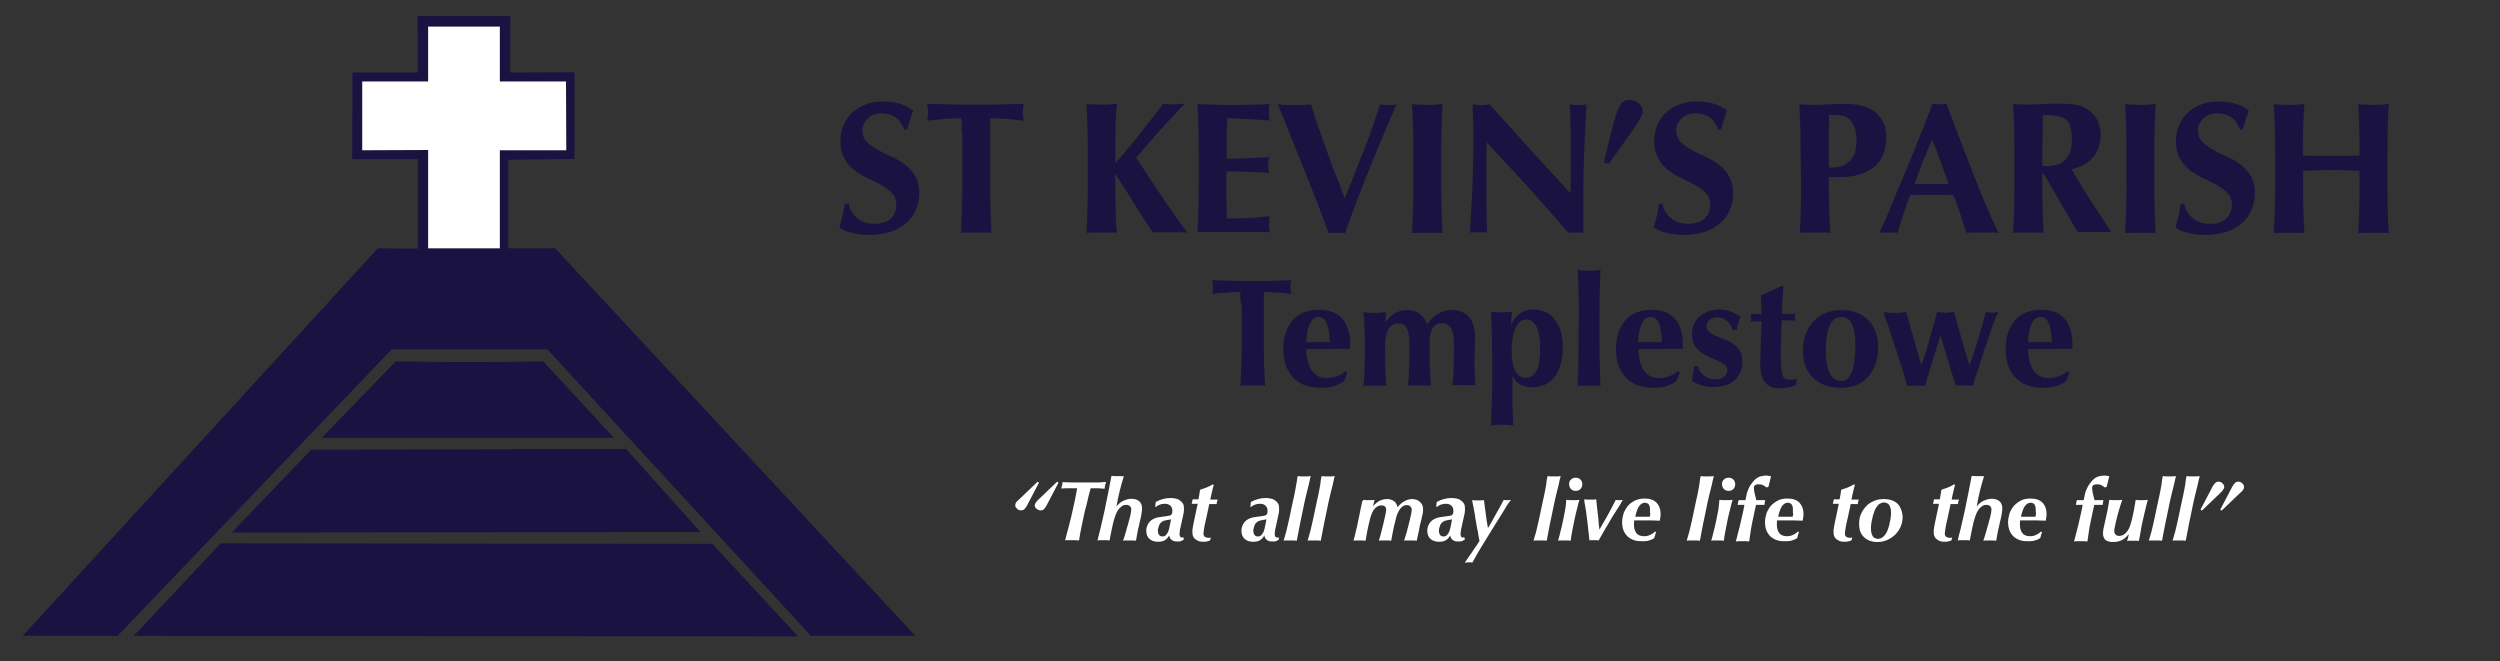 <?xml version="1.0" encoding="utf-8"?>
<!-- Generator: Adobe Illustrator 26.1.0, SVG Export Plug-In . SVG Version: 6.00 Build 0)  -->
<svg version="1.1" id="a" xmlns="http://www.w3.org/2000/svg" xmlns:xlink="http://www.w3.org/1999/xlink" x="0px" y="0px"
	 viewBox="0 0 948.3 250.9" style="enable-background:new 0 0 948.3 250.9;" xml:space="preserve">
<rect x="0" y="0" width="948.3" height="250.9" fill="#333333" stroke="none"/>
<style type="text/css">
	.st0{fill-rule:evenodd;clip-rule:evenodd;fill:#337399;}
	.st1{fill-rule:evenodd;clip-rule:evenodd;fill:#1A1240;}
	.st2{fill-rule:evenodd;clip-rule:evenodd;fill:#FFFFFF;}
	.st3{fill:#1A1240;}
	.st4{enable-background:new    ;}
	.st5{fill:#FFFFFF;}
</style>
<polygon class="st0" points="162.4,10.1 189.6,10.1 189.6,30.9 214.8,30.9 214.8,57 189.6,57 189.6,94.2 162.4,94.2 162.4,56.9
	137.5,57 137.5,30.9 162.4,30.9 "/>
<path class="st1" d="M193.6,6.1l-0.1,21.4l24.4-0.1v32.9l-25.1,0.3v33.6h17.8l136.6,147h-39.6l-100-108.7h-59l-104,108.7h-36
	l134.7-147l15.3,0.1V60.4h-25l0.1-32.9h24.8l-0.1-21.4C158.4,6.1,193.6,6.1,193.6,6.1z"/>
<path class="st1" d="M206.1,137.1l26.8,29H122l28.1-29C169.4,137.4,186.9,137.4,206.1,137.1"/>
<polygon class="st1" points="233.8,170.3 237.5,170.3 265.7,201.8 87.9,202 118,170.6 "/>
<polygon class="st1" points="270.2,206.3 302.7,241.4 50.7,241.2 83.7,206.1 "/>
<polygon class="st2" points="162.4,10.1 189.6,10.1 189.6,30.9 214.7,30.9 214.8,57 189.6,57 189.6,94.2 162.4,94.2 162.4,56.9
	137.4,57 137.4,30.9 162.4,30.9 "/>
<g>
	<path class="st3" d="M334.5,43c-2.2,0-4,0.6-5.3,1.9s-2.1,2.8-2.1,4.5s0.5,3.2,1.6,4.3c1.1,1.1,2.4,2.1,4,3
		c1.6,0.9,3.3,1.8,5.2,2.6c1.9,0.8,3.6,1.8,5.2,3c1.6,1.2,3,2.7,4,4.4s1.6,3.9,1.6,6.6c0,2.4-0.5,4.5-1.4,6.5c-0.9,2-2.2,3.7-3.8,5
		c-1.7,1.4-3.6,2.5-5.9,3.2c-2.3,0.7-4.9,1.1-7.7,1.1c-2.6,0-4.8-0.3-6.9-0.8c-2-0.5-3.5-1.2-4.6-2c0.5-1.7,0.9-3.2,1.2-4.5
		s0.6-2.9,0.9-4.5h1.4c0.2,1,0.5,2,1.1,2.9c0.5,0.9,1.2,1.7,2,2.4c0.8,0.7,1.8,1.3,2.9,1.7s2.4,0.6,3.8,0.6c2.8,0,4.9-0.7,6.3-2.1
		s2-3.1,2-5.1c0-1.8-0.5-3.3-1.6-4.4c-1-1.1-2.3-2.1-3.9-3s-3.3-1.7-5.1-2.6c-1.9-0.8-3.5-1.8-5.1-3c-1.6-1.2-2.9-2.6-3.9-4.4
		c-1-1.7-1.6-3.9-1.6-6.6c0-2.5,0.4-4.6,1.3-6.5c0.9-1.9,2-3.5,3.5-4.8c1.5-1.3,3.2-2.2,5.1-2.9c1.9-0.7,3.9-1,6.1-1
		c2.6,0,4.8,0.3,6.7,0.9s3.6,1.5,4.9,2.6c-0.4,1.1-0.8,2.1-1.1,3.2s-0.7,2.3-1.2,3.9h-1.1C341.5,45,338.7,43,334.5,43L334.5,43z"/>
	<path class="st3" d="M364.8,47.3c0-1.1-0.1-2-0.2-2.5c-0.7,0-1.6,0-2.6,0.1s-2.1,0.1-3.3,0.2c-1.2,0.1-2.4,0.2-3.6,0.3
		c-1.2,0.1-2.4,0.2-3.4,0.4c0.1-0.5,0.2-1,0.2-1.6s0.1-1,0.1-1.6s0-1-0.1-1.6c-0.1-0.5-0.1-1-0.2-1.6c1.6,0,3.1,0.1,4.4,0.1
		c1.3,0,2.6,0.1,4,0.1c1.4,0,2.8,0,4.4,0.1c1.6,0,3.5,0,5.7,0s4.1,0,5.7,0c1.6,0,3,0,4.4-0.1c1.3,0,2.6-0.1,3.9-0.1
		c1.2,0,2.6-0.1,4.1-0.1c-0.1,0.5-0.2,1-0.2,1.6s-0.1,1-0.1,1.6s0,1,0.1,1.6c0.1,0.5,0.1,1,0.2,1.6c-1-0.1-2-0.3-3.2-0.4
		s-2.4-0.2-3.5-0.3c-1.2-0.1-2.3-0.1-3.3-0.2c-1,0-1.9-0.1-2.6-0.1c0,0.2-0.1,0.6-0.1,1c0,0.4,0,0.9,0,1.5v21.5
		c0,3.9,0,7.4,0.1,10.5c0.1,3.1,0.2,6.1,0.4,9c-0.8-0.1-1.7-0.1-2.6-0.1h-6.4c-1,0-1.8,0.1-2.6,0.1c0.2-2.9,0.3-5.9,0.4-9
		c0.1-3.1,0.1-6.5,0.1-10.5V51.1C364.8,49.7,364.8,48.5,364.8,47.3L364.8,47.3z"/>
	<path class="st3" d="M423.2,79.5c0,3.7,0.2,6.6,0.5,8.8c-0.8-0.1-1.7-0.1-2.6-0.1h-6.4c-1,0-1.8,0.1-2.6,0.1c0.2-2.9,0.3-5.9,0.4-9
		c0.1-3.1,0.1-6.5,0.1-10.5v-9.7c0-3.9,0-7.4-0.1-10.5c-0.1-3-0.2-6.1-0.4-9.2c0.8,0.1,1.7,0.2,2.6,0.2s2,0.1,3.2,0.1s2.2,0,3.2-0.1
		c1-0.1,1.8-0.2,2.6-0.2c-0.2,1.4-0.4,3.5-0.5,6.4c-0.1,2.8-0.1,6-0.1,9.4v6.8c1.6-1.9,3.3-4,5.2-6.2c1.9-2.2,3.6-4.4,5.3-6.6
		s3.2-4.1,4.6-5.9c1.4-1.8,2.4-3.1,3-4c0.7,0.1,1.3,0.2,2,0.2c0.7,0.1,1.3,0.1,2,0.1s1.3,0,2-0.1c0.7-0.1,1.4-0.2,2.2-0.2
		c-0.8,0.8-2,2.1-3.7,3.9c-1.7,1.8-3.4,3.7-5.3,5.8c-1.9,2.1-3.7,4.1-5.4,6.1c-1.7,2-3,3.5-4,4.7c1.5,2.3,3.2,4.9,5,7.7
		s3.7,5.5,5.5,8.2s3.5,5.1,5.1,7.4c1.6,2.2,2.8,3.9,3.8,5.1c-1.4-0.1-2.6-0.1-3.7-0.1h-6.3c-1,0-2,0.1-3.1,0.1
		c-2.4-3.6-4.8-7.2-7.1-11s-4.7-7.4-7.1-11.1h-0.1C423.1,71.4,423.1,75.8,423.2,79.5L423.2,79.5z"/>
	<path class="st3" d="M454.6,48.7c-0.1-3-0.2-6.1-0.4-9.2c2.1,0,4.2,0.1,6.3,0.2c2.1,0.1,4.2,0.1,6.3,0.1c3.5,0,6.6,0,9.3-0.1
		c2.7-0.1,4.5-0.2,5.5-0.2c-0.2,0.8-0.3,1.8-0.3,3c0,0.8,0,1.3,0.1,1.8s0.1,0.9,0.2,1.4c-1.4-0.1-2.9-0.2-4.5-0.3s-3.2-0.2-4.8-0.3
		s-2.9-0.2-4.1-0.2c-1.2,0-2.1-0.1-2.6-0.1c-0.2,2.6-0.3,5.2-0.3,7.7c0,2.6,0,5.1,0,7.7c3.1,0,5.9-0.1,8.3-0.2
		c2.5-0.1,5.1-0.2,7.8-0.4c-0.1,0.8-0.2,1.4-0.3,1.8c0,0.4-0.1,0.9-0.1,1.3c0,0.4,0,0.8,0.1,1.2c0.1,0.4,0.1,1,0.2,1.7
		c-5.4-0.4-10.8-0.6-16.1-0.6c0,1.5,0,3,0,4.5c0,1.5,0,3,0,4.5c0,3.1,0.1,6,0.2,8.9c2.7,0,5.4-0.1,8.1-0.2c2.7-0.1,5.4-0.4,8.2-0.7
		c-0.1,0.5-0.2,1-0.2,1.4c0,0.4-0.1,1-0.1,1.8s0,1.3,0.1,1.8s0.1,0.8,0.2,1.1c-1.3-0.1-2.9-0.1-4.7-0.1c-1.9,0-4.4,0-7.7,0H458
		c-1.1,0-1.9,0-2.4,0c-0.5,0-1,0.1-1.4,0.1c0.2-2.9,0.3-5.9,0.4-9c0.1-3.1,0.1-6.5,0.1-10.5v-9.7C454.7,55.3,454.7,51.8,454.6,48.7
		L454.6,48.7z"/>
	<path class="st3" d="M510.1,75.2c2.5-6,4.8-12.1,7.2-18.1s4.4-11.9,6.2-17.5c1.2,0.2,2.2,0.3,3.1,0.3s1.9-0.1,3.1-0.3
		c-1.2,2.8-2.6,6.2-4.3,10.1c-1.7,3.9-3.4,8.1-5.2,12.5c-1.8,4.4-3.6,8.9-5.3,13.4s-3.3,8.8-4.7,12.8c-1-0.1-2-0.1-3.1-0.1
		s-2.2,0.1-3.1,0.1c-0.7-1.9-1.6-4.2-2.6-6.9s-2.1-5.6-3.3-8.6s-2.4-6.1-3.7-9.3s-2.5-6.2-3.7-9.2c-1.2-3-2.3-5.7-3.3-8.3
		c-1-2.6-1.9-4.7-2.7-6.5c1.1,0.1,2.2,0.2,3.2,0.2c1.1,0.1,2.1,0.1,3.2,0.1s2.1,0,3.1-0.1s2.1-0.2,3.1-0.2c0.8,2.7,1.7,5.4,2.7,8.4
		c1,2.9,2.1,5.9,3.2,9s2.2,6.1,3.4,9.2C507.9,69.2,509,72.2,510.1,75.2L510.1,75.2z"/>
	<path class="st3" d="M536,48.7c-0.1-3-0.2-6.1-0.4-9.2c0.8,0.1,1.7,0.2,2.6,0.2s2,0.1,3.2,0.1s2.2,0,3.2-0.1s1.8-0.2,2.6-0.2
		c-0.2,3.1-0.3,6.1-0.4,9.2s-0.1,6.5-0.1,10.5v9.7c0,3.9,0,7.4,0.1,10.5s0.2,6.1,0.4,9c-0.8-0.1-1.7-0.1-2.6-0.1h-6.4
		c-1,0-1.8,0.1-2.6,0.1c0.2-2.9,0.3-5.9,0.4-9c0.1-3.1,0.1-6.5,0.1-10.5v-9.7C536.1,55.3,536.1,51.8,536,48.7L536,48.7z"/>
	<path class="st3" d="M558.9,53.7c0-3.3,0-6-0.1-8.2c-0.1-2.2-0.2-4.2-0.2-5.9c1.3,0.2,2.4,0.3,3.2,0.3s1.9-0.1,3.2-0.3
		c5.2,5.7,10.3,11.4,15.3,16.9s10.2,11.2,15.5,16.9V60.3c0-2.3,0-4.6,0-6.8c0-2.2,0-4.3-0.1-6.2s-0.1-3.5-0.1-4.9
		c-0.1-1.4-0.2-2.3-0.2-2.8c1.3,0.2,2.4,0.3,3.2,0.3s1.9-0.1,3.2-0.3c-0.2,4.3-0.4,8.2-0.6,11.7s-0.3,6.8-0.4,9.8
		c-0.1,3.1-0.2,6.1-0.2,9.1s0,6.2,0,9.6v8.5c-1-0.1-1.9-0.1-2.9-0.1s-2,0.1-2.8,0.1c-9.8-11.4-20.1-22.8-31-34.3
		c0,1.4-0.1,2.8-0.1,4.1c0,1.4,0,2.8,0,4.2v8.2c0,2.8,0,5.2,0,7.2c0,2,0.1,3.7,0.1,5s0.1,2.5,0.1,3.4c0,0.9,0.1,1.6,0.1,2.1
		c-0.6-0.1-1.1-0.1-1.7-0.1h-1.6c-1.1,0-2.2,0.1-3.3,0.1c0.1-0.4,0.2-1.7,0.3-4.1c0.1-2.3,0.3-5.2,0.5-8.5c0.2-3.3,0.3-7,0.4-10.9
		S558.9,57.3,558.9,53.7L558.9,53.7z"/>
	<path class="st3" d="M611.5,48.8c0.8-3.1,1.5-5.5,2.2-7.1c0.7-1.6,1.3-2.7,2-3.1c0.7-0.5,1.5-0.7,2.4-0.7c0.6,0,1.2,0.1,1.7,0.3
		c0.6,0.2,1.1,0.5,1.6,0.8c0.5,0.4,0.9,0.8,1.2,1.4c0.3,0.6,0.5,1.2,0.5,1.9c0,0.3,0,0.6-0.1,0.9c-0.1,0.3-0.3,0.8-0.6,1.3
		s-0.7,1.3-1.3,2.2c-0.5,0.9-1.3,2-2.3,3.4s-2.2,3-3.5,5c-1.4,2-3.1,4.3-5.1,7.1l-1.8-0.7C609.7,56.2,610.7,52,611.5,48.8
		L611.5,48.8z"/>
	<path class="st3" d="M643.2,43c-2.2,0-4,0.6-5.3,1.9c-1.4,1.3-2.1,2.8-2.1,4.5s0.5,3.2,1.6,4.3c1.1,1.1,2.4,2.1,4,3
		s3.3,1.8,5.2,2.6c1.8,0.8,3.6,1.8,5.2,3s3,2.7,4,4.4s1.6,3.9,1.6,6.6c0,2.4-0.5,4.5-1.3,6.5c-0.9,2-2.2,3.7-3.8,5
		c-1.7,1.4-3.6,2.5-5.9,3.2c-2.3,0.7-4.9,1.1-7.7,1.1c-2.6,0-4.8-0.3-6.8-0.8c-2-0.5-3.5-1.2-4.6-2c0.5-1.7,0.9-3.2,1.2-4.5
		s0.6-2.9,0.8-4.5h1.3c0.2,1,0.5,2,1.1,2.9c0.5,0.9,1.2,1.7,2,2.4c0.8,0.7,1.8,1.3,2.9,1.7c1.1,0.4,2.4,0.6,3.8,0.6
		c2.8,0,4.9-0.7,6.3-2.1c1.3-1.4,2-3.1,2-5.1c0-1.8-0.5-3.3-1.6-4.4c-1-1.1-2.3-2.1-3.9-3s-3.3-1.7-5.1-2.6c-1.8-0.8-3.5-1.8-5.1-3
		c-1.6-1.2-2.9-2.6-3.9-4.4s-1.6-3.9-1.6-6.6c0-2.5,0.4-4.6,1.3-6.5c0.9-1.9,2-3.5,3.5-4.8c1.5-1.3,3.2-2.2,5.1-2.9
		c1.9-0.7,3.9-1,6.1-1c2.6,0,4.8,0.3,6.7,0.9c1.9,0.6,3.6,1.5,4.9,2.6c-0.4,1.1-0.8,2.1-1.1,3.2s-0.7,2.3-1.2,3.9h-1.1
		C650.3,45,647.4,43,643.2,43L643.2,43z"/>
	<path class="st3" d="M683,59.2c0-3.9,0-7.4-0.1-10.5c-0.1-3-0.2-6.1-0.4-9.2c0.8,0.1,1.7,0.2,2.6,0.2s2,0.1,3.2,0.1
		c1.7,0,3.4-0.1,5.2-0.2s3.5-0.2,5.2-0.2c3.4,0,6,0.2,7.9,0.8s3.4,1.2,4.5,2.2c1.5,1.2,2.6,2.6,3.3,4.1s1.1,3.3,1.1,5.5
		c0,2.7-0.5,5-1.3,7c-0.9,1.9-2.2,3.5-3.8,4.7s-3.6,2.1-5.8,2.7s-4.7,0.8-7.3,0.8h-3.6c0,3.6,0,7.1,0.1,10.6s0.2,7,0.5,10.5
		c-0.8-0.1-1.7-0.1-2.6-0.1h-6.4c-1,0-1.8,0.1-2.6,0.1c0.2-2.9,0.3-5.9,0.4-9c0.1-3.1,0.1-6.5,0.1-10.5L683,59.2L683,59.2z
		 M704.2,53.2c0-1.8-0.2-3.3-0.6-4.5c-0.4-1.2-1-2.2-1.6-3c-0.7-0.7-1.5-1.3-2.4-1.6c-0.9-0.3-1.9-0.5-2.9-0.5h-2.3
		c-0.2,0-0.5,0-0.6,0.1c0,3.4-0.1,6.8-0.1,10c0,3.3,0,6.6,0,9.9c1.2,0,2.4-0.1,3.7-0.3c1.2-0.2,2.4-0.7,3.4-1.5
		c1-0.7,1.9-1.8,2.6-3.2C703.9,57.2,704.2,55.4,704.2,53.2L704.2,53.2z"/>
	<path class="st3" d="M758.1,88.3c-1.1-0.1-2.2-0.1-3.2-0.1h-6c-1,0-2,0.1-3,0.1c-0.8-2.3-1.5-4.7-2.3-7.1s-1.7-4.8-2.6-7.2
		c-1.5-0.1-3-0.1-4.5-0.1c-1.5,0-3,0-4.5,0c-1.2,0-2.5,0-3.7,0c-1.2,0-2.5,0.1-3.7,0.1c-1,2.4-1.8,4.8-2.6,7.2
		c-0.8,2.4-1.5,4.8-2.2,7.1c-0.6-0.1-1.1-0.1-1.7-0.1h-3.4c-0.6,0-1.2,0.1-1.8,0.1c0.6-1.2,1.3-2.9,2.3-5.1s2-4.6,3.1-7.4
		c1.1-2.8,2.4-5.7,3.7-8.8s2.6-6.3,3.9-9.5c1.3-3.2,2.6-6.4,3.8-9.5s2.4-6,3.4-8.7c0.5,0.1,0.9,0.2,1.3,0.2s0.9,0.1,1.3,0.1
		s0.9,0,1.3-0.1s0.9-0.2,1.3-0.2c1.5,4,3.1,8.3,4.9,12.9s3.5,9.1,5.2,13.5s3.5,8.6,5.1,12.6C755.2,82.2,756.7,85.6,758.1,88.3
		L758.1,88.3z M732.9,52.9c-1.2,2.8-2.4,5.6-3.5,8.4c-1.1,2.8-2.2,5.6-3.2,8.5h13c-1-2.9-2.1-5.7-3.1-8.5
		C735.1,58.5,734.1,55.7,732.9,52.9L732.9,52.9z"/>
	<path class="st3" d="M774.7,65.9v2.9c0,3.9,0,7.4,0.1,10.5s0.2,6.1,0.4,9c-0.8-0.1-1.7-0.1-2.6-0.1h-6.4c-1,0-1.8,0.1-2.6,0.1
		c0.2-2.9,0.3-5.9,0.4-9c0.1-3.1,0.1-6.5,0.1-10.5v-9.7c0-3.9,0-7.4-0.1-10.5s-0.2-6.1-0.4-9.2c0.8,0.1,1.7,0.2,2.6,0.2
		s2,0.1,3.2,0.1c1.3,0,2.7-0.1,4.4-0.2s3.7-0.2,6.1-0.2c1.8,0,3.3,0,4.6,0.1c1.3,0.1,2.4,0.2,3.3,0.4s1.7,0.4,2.4,0.8
		c0.7,0.3,1.3,0.7,2,1.1c1.4,1,2.5,2.3,3.4,3.9c0.8,1.5,1.2,3.4,1.2,5.5c0,3.5-1,6.3-2.8,8.5s-4.6,3.7-8.2,4.6c2.3,4,4.7,8,7.3,12
		c2.6,4,5.2,8,7.8,11.9c-1.1-0.1-2.2-0.1-3.2-0.1h-6.4c-1.1,0-2.1,0.1-3.2,0.1L775.3,66L774.7,65.9L774.7,65.9z M785.9,52.9
		c0-2.1-0.2-3.7-0.6-5s-1.1-2.2-2-2.8c-0.9-0.6-2-1-3.4-1.2c-1.4-0.2-3.1-0.3-5-0.3c-0.1,6.4-0.2,12.9-0.2,19.3
		c0.3,0,0.6,0.1,0.8,0.1c0.3,0,0.5,0,0.8,0c3.1,0,5.5-0.8,7.2-2.5S785.9,56.3,785.9,52.9L785.9,52.9z"/>
	<path class="st3" d="M806.5,48.7c-0.1-3-0.2-6.1-0.4-9.2c0.8,0.1,1.7,0.2,2.6,0.2s2,0.1,3.2,0.1s2.2,0,3.2-0.1
		c1-0.1,1.8-0.2,2.6-0.2c-0.2,3.1-0.3,6.1-0.4,9.2s-0.1,6.5-0.1,10.5v9.7c0,3.9,0,7.4,0.1,10.5c0.1,3.1,0.2,6.1,0.4,9
		c-0.8-0.1-1.7-0.1-2.6-0.1h-6.4c-1,0-1.8,0.1-2.6,0.1c0.2-2.9,0.3-5.9,0.4-9c0.1-3.1,0.1-6.5,0.1-10.5v-9.7
		C806.6,55.3,806.6,51.8,806.5,48.7z"/>
	<path class="st3" d="M841.1,43c-2.2,0-4,0.6-5.3,1.9s-2.1,2.8-2.1,4.5s0.5,3.2,1.6,4.3c1.1,1.1,2.4,2.1,4,3s3.3,1.8,5.2,2.6
		s3.6,1.8,5.2,3s3,2.7,4,4.4s1.6,3.9,1.6,6.6c0,2.4-0.5,4.5-1.3,6.5c-0.9,2-2.2,3.7-3.8,5c-1.7,1.4-3.6,2.5-5.9,3.2
		c-2.3,0.7-4.9,1.1-7.7,1.1c-2.5,0-4.8-0.3-6.8-0.8c-2-0.5-3.5-1.2-4.6-2c0.5-1.7,0.9-3.2,1.2-4.5s0.6-2.9,0.8-4.5h1.3
		c0.2,1,0.5,2,1.1,2.9c0.5,0.9,1.2,1.7,2,2.4c0.8,0.7,1.8,1.3,2.9,1.7c1.1,0.4,2.4,0.6,3.8,0.6c2.8,0,4.9-0.7,6.3-2.1
		c1.3-1.4,2-3.1,2-5.1c0-1.8-0.5-3.3-1.6-4.4c-1-1.1-2.3-2.1-3.9-3c-1.6-0.9-3.3-1.7-5.1-2.6c-1.8-0.8-3.5-1.8-5.1-3
		c-1.6-1.2-2.9-2.6-3.9-4.4s-1.6-3.9-1.6-6.6c0-2.5,0.4-4.6,1.3-6.5c0.9-1.9,2-3.5,3.5-4.8c1.5-1.3,3.2-2.2,5.1-2.9
		c1.9-0.7,3.9-1,6.1-1c2.5,0,4.8,0.3,6.7,0.9s3.6,1.5,4.9,2.6c-0.4,1.1-0.8,2.1-1.1,3.2s-0.7,2.3-1.2,3.9h-1.1
		C848.2,45,845.3,43,841.1,43L841.1,43z"/>
	<path class="st3" d="M889.8,64.6c-1.8-0.1-3.6-0.1-5.4-0.1s-3.6,0-5.4,0.1c-1.8,0.1-3.6,0.1-5.4,0.2v4.1c0,3.9,0,7.4,0.1,10.5
		s0.2,6.1,0.4,9c-0.8-0.1-1.7-0.1-2.6-0.1h-6.4c-1,0-1.8,0.1-2.6,0.1c0.2-2.9,0.3-5.9,0.4-9c0.1-3.1,0.1-6.5,0.1-10.5v-9.7
		c0-3.9,0-7.4-0.1-10.5s-0.2-6.1-0.4-9.2c0.8,0.1,1.7,0.2,2.6,0.2s2,0.1,3.2,0.1s2.2,0,3.2-0.1s1.8-0.2,2.6-0.2
		c-0.2,3.1-0.4,6.1-0.5,9.1c-0.1,3-0.1,6.5-0.1,10.4c1.2,0,2.7,0.1,4.4,0.1c1.7,0,3.9,0,6.4,0s4.6,0,6.2,0c1.6,0,3.1-0.1,4.5-0.1
		c0-3.9,0-7.4-0.1-10.4c-0.1-3-0.2-6-0.4-9.1c0.8,0.1,1.7,0.2,2.6,0.2s2,0.1,3.2,0.1s2.2,0,3.2-0.1s1.8-0.2,2.6-0.2
		c-0.2,3.1-0.3,6.1-0.4,9.2s-0.1,6.5-0.1,10.5v9.7c0,3.9,0,7.4,0.1,10.5s0.2,6.1,0.4,9c-0.8-0.1-1.7-0.1-2.6-0.1h-6.4
		c-1,0-1.8,0.1-2.6,0.1c0.2-2.9,0.3-5.9,0.4-9c0.1-3.1,0.1-6.5,0.1-10.5v-4.1C893.4,64.8,891.6,64.7,889.8,64.6L889.8,64.6z"/>
	<path class="st3" d="M470.5,112.7c0-0.9-0.1-1.6-0.1-2c-0.6,0-1.3,0-2.1,0.1s-1.8,0.1-2.7,0.2c-1,0.1-2,0.1-3,0.2
		c-1,0.1-1.9,0.2-2.8,0.3c0.1-0.4,0.1-0.8,0.2-1.3s0.1-0.8,0.1-1.3s0-0.8-0.1-1.3s-0.1-0.8-0.2-1.3c1.3,0,2.5,0.1,3.6,0.1
		c1.1,0,2.1,0.1,3.3,0.1c1.1,0,2.3,0,3.6,0.1c1.3,0,2.9,0,4.7,0s3.4,0,4.7,0c1.3,0,2.5,0,3.6-0.1c1.1,0,2.1-0.1,3.2-0.1
		c1,0,2.1-0.1,3.3-0.1c-0.1,0.4-0.1,0.8-0.2,1.3c-0.1,0.4-0.1,0.8-0.1,1.3s0,0.8,0.1,1.3s0.1,0.8,0.2,1.3c-0.8-0.1-1.6-0.2-2.6-0.3
		s-1.9-0.2-2.9-0.2c-1-0.1-1.9-0.1-2.7-0.2s-1.6-0.1-2.1-0.1c0,0.2-0.1,0.5-0.1,0.8s0,0.8,0,1.2v17.6c0,3.2,0,6.1,0.1,8.6
		s0.2,4.9,0.4,7.4c-0.7-0.1-1.4-0.1-2.1-0.1h-5.2c-0.8,0-1.5,0-2.1,0.1c0.1-2.4,0.3-4.9,0.4-7.4c0.1-2.5,0.1-5.4,0.1-8.6v-14.5
		C470.5,114.7,470.5,113.7,470.5,112.7L470.5,112.7z"/>
	<path class="st3" d="M495.5,132.4c0,1.6,0.1,3,0.5,4.4s0.8,2.5,1.4,3.5c0.6,1,1.5,1.8,2.4,2.3c1,0.6,2.1,0.8,3.5,0.8
		c2.7,0,5.1-0.9,7.1-2.6l0.7,0.5l-1.3,3.3c-1,0.7-2.1,1.3-3.5,1.8c-1.4,0.4-3.1,0.7-5.4,0.7c-1.9,0-3.7-0.3-5.4-0.8
		c-1.7-0.5-3.2-1.4-4.5-2.6c-1.3-1.2-2.3-2.7-3.1-4.6s-1.1-4-1.1-6.6s0.3-4.7,1-6.6s1.6-3.4,2.8-4.7s2.6-2.2,4.3-2.8
		s3.4-0.9,5.4-0.9c3.8,0,6.8,1.1,8.8,3.4s3,5.4,3,9.5v1.2c0,0.4,0,0.6-0.1,0.7L495.5,132.4L495.5,132.4z M504.4,129.8
		c-0.1-2.9-0.4-5.2-1.1-7c-0.6-1.7-1.7-2.6-3.2-2.6c-0.9,0-1.6,0.3-2.1,0.9s-1,1.3-1.4,2.2c-0.4,0.9-0.6,1.9-0.8,3.1
		c-0.2,1.1-0.3,2.3-0.3,3.4L504.4,129.8L504.4,129.8z"/>
	<path class="st3" d="M525.2,122.7c1.1-1.6,2.3-2.9,3.8-3.8c1.5-0.9,3.1-1.3,5-1.3c1.7,0,3.2,0.5,4.5,1.4c1.3,0.9,2.2,2.3,2.9,4.1
		c1.2-1.8,2.5-3.2,4.1-4.1s3.2-1.4,4.9-1.4c2.9,0,5.1,0.8,6.7,2.5s2.4,4.4,2.4,8.2c0,2,0,3.7-0.1,5.2s-0.1,3-0.1,4.5
		c0,1.2,0,2.6,0.1,4s0.1,2.9,0.2,4.2c-0.5-0.1-1.1-0.1-1.9-0.1h-4.9c-0.8,0-1.4,0-1.9,0.1c0.3-2,0.5-4.4,0.5-7.1
		c0.1-2.7,0.1-5.9,0.1-9.4c0-2.4-0.4-4.2-1.2-5.4c-0.8-1.1-2-1.7-3.4-1.7c-0.9,0-1.7,0.2-2.3,0.6s-1.1,1-1.4,1.7
		c-0.3,0.7-0.6,1.4-0.7,2.2c-0.1,0.8-0.2,1.5-0.2,2.2v4.2c0,2.4,0,4.6,0.1,6.7s0.2,4.1,0.4,6.1c-0.5-0.1-1.1-0.1-1.9-0.1h-4.9
		c-0.7,0-1.4,0-1.9,0.1c0.2-1.9,0.3-3.9,0.4-6.1s0.1-4.3,0.1-6.7V130c0-2.3-0.3-4.1-0.9-5.4c-0.6-1.3-1.7-1.9-3.3-1.9
		c-1.7,0-3,0.8-3.8,2.3c-0.8,1.5-1.2,3.6-1.2,6.3v2.3c0,2.4,0,4.6,0.1,6.7s0.2,4.1,0.4,6.1c-0.5-0.1-1.1-0.1-1.9-0.1h-4.9
		c-0.7,0-1.4,0-1.9,0.1c0.2-1.9,0.3-3.9,0.4-6.1c0.1-2.1,0.1-4.3,0.1-6.7v-2.3c0-2.4,0-4.6-0.1-6.7c-0.1-2.1-0.2-4.2-0.4-6.2
		c0.7,0.1,1.4,0.2,2.1,0.2c0.7,0.1,1.4,0.1,2.1,0.1s1.4,0,2.1-0.1s1.4-0.1,2.2-0.2l-0.2,4.4L525.2,122.7L525.2,122.7z"/>
	<path class="st3" d="M566,138.4c0-3.8,0-7.3-0.1-10.5c-0.1-3.2-0.2-6.4-0.3-9.7c0.7,0.1,1.3,0.2,2,0.2c0.7,0.1,1.4,0.1,2,0.1
		s1.3,0,2-0.1c0.7-0.1,1.3-0.1,2-0.2c-0.1,0.7-0.2,1.4-0.3,2.3c-0.1,0.9-0.1,1.8-0.1,2.7h0.1c0.5-1.6,1.5-3,3-4.1s3.2-1.7,5.3-1.7
		c1.5,0,2.9,0.3,4.2,0.8c1.4,0.5,2.6,1.4,3.6,2.6c1,1.2,1.9,2.7,2.5,4.5s0.9,4,0.9,6.5c0,2.8-0.3,5.1-1,7c-0.7,1.9-1.5,3.5-2.6,4.7
		s-2.3,2.1-3.7,2.6c-1.4,0.5-2.8,0.8-4.2,0.8c-1.7,0-3.2-0.3-4.5-1s-2.3-1.7-3-3.1h-0.1v4.7c0,1.4,0,2.7,0,4.2c0,1.4,0,2.8,0.1,4
		c0,1.3,0.1,2.4,0.1,3.4c0.1,1,0.1,1.8,0.2,2.3c-0.5-0.1-1.1-0.1-1.9-0.2c-0.8-0.1-1.6-0.1-2.4-0.1s-1.7,0-2.4,0.1
		c-0.8,0.1-1.4,0.1-1.9,0.2c0.1-1.6,0.2-3.2,0.2-4.8c0.1-1.6,0.1-3.2,0.2-4.8c0-1.6,0.1-3.3,0.1-4.9c0-1.7,0-3.4,0-5.4L566,138.4
		L566,138.4z M584.2,132.1c0-3.8-0.5-6.6-1.4-8.3c-1-1.7-2.2-2.6-3.8-2.6c-0.7,0-1.4,0.2-2.1,0.6c-0.7,0.4-1.2,1.1-1.8,2
		c-0.5,0.9-0.9,2.2-1.2,3.7s-0.5,3.3-0.5,5.5c0,3.5,0.5,6.1,1.4,7.8s2.2,2.5,4,2.5s3-0.9,4-2.7C583.8,138.8,584.2,136,584.2,132.1
		L584.2,132.1z"/>
	<path class="st3" d="M598.8,112.1c-0.1-3.2-0.2-6.4-0.3-9.7c0.5,0.1,1.1,0.1,1.9,0.2c0.8,0.1,1.6,0.1,2.4,0.1s1.7,0,2.4-0.1
		c0.8-0.1,1.4-0.1,1.9-0.2c-0.2,3.2-0.3,6.5-0.3,9.7c-0.1,3.2-0.1,6.7-0.1,10.5v3.8c0,3.8,0,7.3,0.1,10.5c0.1,3.2,0.2,6.3,0.3,9.5
		c-0.5-0.1-1.1-0.1-1.9-0.1h-4.9c-0.8,0-1.4,0-1.9,0.1c0.2-3.1,0.3-6.3,0.3-9.5c0.1-3.2,0.1-6.7,0.1-10.5v-3.8
		C599,118.8,598.9,115.3,598.8,112.1z"/>
	<path class="st3" d="M621.5,132.4c0,1.6,0.2,3,0.5,4.4s0.8,2.5,1.4,3.5c0.6,1,1.5,1.8,2.4,2.3c1,0.6,2.1,0.8,3.5,0.8
		c2.7,0,5.1-0.9,7.2-2.6l0.7,0.5l-1.3,3.3c-1,0.7-2.1,1.3-3.5,1.8c-1.4,0.4-3.1,0.7-5.3,0.7c-1.9,0-3.7-0.3-5.4-0.8
		c-1.7-0.5-3.2-1.4-4.5-2.6c-1.3-1.2-2.3-2.7-3.1-4.6s-1.1-4-1.1-6.6s0.3-4.7,1-6.6s1.6-3.4,2.8-4.7s2.6-2.2,4.3-2.8
		s3.4-0.9,5.4-0.9c3.8,0,6.8,1.1,8.8,3.4c2,2.2,3,5.4,3,9.5v1.2c0,0.4,0,0.6-0.1,0.7L621.5,132.4L621.5,132.4z M630.4,129.8
		c-0.1-2.9-0.4-5.2-1.1-7s-1.7-2.6-3.2-2.6c-0.8,0-1.6,0.3-2.2,0.9s-1,1.3-1.4,2.2c-0.3,0.9-0.6,1.9-0.8,3.1
		c-0.2,1.1-0.3,2.3-0.3,3.4L630.4,129.8L630.4,129.8z"/>
	<path class="st3" d="M644.9,140.9c0.4,0.6,0.8,1.1,1.4,1.5c0.5,0.4,1.2,0.8,2,1.1s1.6,0.4,2.7,0.4c1.4,0,2.4-0.4,3.1-1.1
		s1.1-1.4,1.1-2.3c0-0.9-0.3-1.6-1-2.1s-1.5-1-2.5-1.5c-1-0.4-2.1-0.9-3.2-1.4c-1.2-0.5-2.2-1.1-3.2-1.8c-1-0.7-1.8-1.6-2.5-2.7
		s-1-2.5-1-4.2s0.3-3,0.9-4.2c0.6-1.2,1.4-2.2,2.4-2.9c1-0.8,2.1-1.3,3.3-1.7c1.2-0.4,2.4-0.6,3.6-0.6c1.6,0,3.1,0.2,4.3,0.7
		c1.3,0.5,2.5,1.1,3.9,2c-0.3,0.8-0.6,1.6-0.9,2.5s-0.4,1.8-0.5,2.6h-1.6c-0.1-0.5-0.3-1-0.6-1.5s-0.6-1.1-1.1-1.6
		c-0.5-0.5-1-0.9-1.7-1.2s-1.5-0.5-2.4-0.5c-1.2,0-2.1,0.3-2.9,0.9c-0.8,0.6-1.2,1.4-1.2,2.4c0,0.9,0.3,1.7,1,2.2s1.5,1.1,2.5,1.5
		c1,0.4,2.1,0.9,3.3,1.3s2.3,1,3.3,1.7c1,0.7,1.8,1.6,2.5,2.6c0.7,1.1,1,2.5,1,4.2s-0.3,3.2-0.9,4.4s-1.5,2.2-2.5,3
		c-1,0.8-2.2,1.4-3.6,1.7s-2.7,0.5-4.2,0.5c-1.7,0-3.3-0.2-4.7-0.8c-1.4-0.5-2.5-1-3.3-1.6c0.5-1.9,0.8-3.7,0.9-5.6h1.5
		C644.2,139.8,644.5,140.3,644.9,140.9L644.9,140.9z"/>
	<path class="st3" d="M680.8,120.2c0,0.5,0.1,1,0.2,1.4l-5.1-0.1c-0.1,0.9-0.2,1.9-0.2,3.1c-0.1,1.2-0.1,2.3-0.1,3.6
		c0,1.2,0,2.4-0.1,3.5c0,1.1,0,2.1,0,2.9c0,2,0,3.6,0.2,4.9c0.1,1.2,0.3,2.2,0.5,2.9s0.6,1.1,1,1.3c0.4,0.2,1,0.4,1.6,0.4
		c0.7,0,1.3-0.1,1.6-0.1c0.3-0.1,0.7-0.2,1-0.4v2.4c-0.8,0.4-1.7,0.7-2.9,0.9c-1.2,0.3-2.3,0.4-3.4,0.4c-4.9,0-7.4-2.9-7.4-8.8
		c0-1.1,0-2.4,0.1-3.8c0-1.4,0.1-2.9,0.1-4.4c0.1-1.5,0.1-3,0.2-4.4c0-1.4,0.1-2.8,0.1-4l-4.1,0.1c0.1-0.5,0.2-0.9,0.2-1.4
		c0-0.5-0.1-1-0.2-1.6l4.1,0.2c0-1.2,0-2.3-0.1-3.4c0-1.1-0.1-2.3-0.2-3.8c1.4-0.5,2.7-1.1,4-1.7s2.6-1.2,4-1.9l0.6,0.4
		c-0.1,0.6-0.2,1.3-0.2,2.2c-0.1,0.8-0.1,1.7-0.2,2.6c-0.1,0.9-0.1,1.8-0.1,2.8c0,0.9,0,1.8,0,2.7l5.1-0.1
		C680.9,119.2,680.8,119.7,680.8,120.2L680.8,120.2z"/>
	<path class="st3" d="M683.9,133.1c0-2.6,0.4-4.9,1.2-6.8s1.8-3.6,3.2-4.8c1.3-1.3,2.8-2.3,4.6-2.9c1.7-0.6,3.5-1,5.3-1
		c4.5,0,8,1.3,10.5,3.8c2.5,2.6,3.7,6,3.7,10.4c0,2.4-0.3,4.5-1,6.4c-0.7,1.9-1.7,3.5-2.9,4.9c-1.3,1.3-2.8,2.3-4.5,3s-3.7,1-5.8,1
		c-1.7,0-3.5-0.2-5.1-0.7c-1.7-0.5-3.2-1.2-4.6-2.4c-1.4-1.1-2.5-2.6-3.3-4.3C684.3,137.9,683.9,135.7,683.9,133.1L683.9,133.1z
		 M703.8,130.9c0-3.4-0.4-6.1-1.3-7.9c-0.8-1.9-2.3-2.8-4.2-2.8c-1.8,0-3.2,1.1-4.2,3.1c-1,2.1-1.5,5.4-1.5,9.8
		c0,1.6,0.1,3.1,0.3,4.5c0.2,1.4,0.5,2.6,1,3.6c0.5,1,1,1.8,1.7,2.4s1.6,0.9,2.7,0.9C701.9,144.6,703.8,140,703.8,130.9L703.8,130.9
		z"/>
	<path class="st3" d="M753.3,118.3c0.8,0.2,1.6,0.3,2.3,0.3c0.4,0,0.8,0,1.1-0.1c0.4-0.1,0.8-0.1,1.3-0.2c-0.3,0.5-0.6,1.3-1.1,2.5
		c-0.5,1.2-1,2.5-1.5,4.1s-1.2,3.3-1.8,5.2s-1.3,3.8-1.9,5.7s-1.2,3.8-1.8,5.6c-0.6,1.8-1.1,3.4-1.6,4.9c-0.5-0.1-1.1-0.1-1.6-0.1
		h-3.2c-0.5,0-1.1,0-1.6,0.1c-0.5-1.5-1-3.1-1.5-4.7s-1-3.4-1.5-5s-1-3.2-1.5-4.8c-0.5-1.6-0.9-3-1.3-4.4H736c-1,3.3-2,6.4-3,9.6
		c-1,3.1-1.9,6.3-2.8,9.4c-0.5-0.1-1.1-0.1-1.7-0.1h-3.3c-0.6,0-1.2,0-1.7,0.1c-0.4-1.4-0.9-3.1-1.5-5s-1.2-3.8-1.8-5.7
		s-1.2-3.9-1.9-5.8c-0.6-1.9-1.2-3.6-1.7-5.2c-0.5-1.6-1-2.9-1.4-4s-0.7-1.9-0.8-2.3c0.8,0.1,1.6,0.2,2.3,0.2
		c0.7,0.1,1.4,0.1,2.2,0.1c0.7,0,1.4,0,2.1-0.1s1.4-0.1,2.1-0.2c0.9,3.4,1.9,6.8,2.9,10.4s2,6.8,2.8,9.7h0.1
		c1.1-3.4,2.2-6.8,3.1-10.1c0.9-3.3,1.9-6.7,2.8-10.1c0.5,0.1,1.1,0.2,1.6,0.2c0.5,0.1,1.1,0.1,1.6,0.1s1.1,0,1.6-0.1
		c0.5-0.1,1.1-0.1,1.6-0.2c0.9,3.4,1.9,6.8,2.8,10.1c1,3.3,2,6.6,3,10.1h0.1C749.6,131.7,751.5,125,753.3,118.3L753.3,118.3z"/>
	<path class="st3" d="M769.3,132.4c0,1.6,0.2,3,0.5,4.4s0.8,2.5,1.4,3.5c0.6,1,1.5,1.8,2.4,2.3c1,0.6,2.1,0.8,3.5,0.8
		c2.7,0,5.1-0.9,7.2-2.6l0.7,0.5l-1.3,3.3c-1,0.7-2.1,1.3-3.5,1.8c-1.4,0.4-3.1,0.7-5.3,0.7c-1.9,0-3.7-0.3-5.4-0.8
		c-1.7-0.5-3.2-1.4-4.5-2.6c-1.3-1.2-2.3-2.7-3.1-4.6c-0.8-1.8-1.1-4-1.1-6.6s0.3-4.7,1-6.6s1.6-3.4,2.8-4.7s2.6-2.2,4.3-2.8
		s3.4-0.9,5.4-0.9c3.8,0,6.8,1.1,8.8,3.4s3,5.4,3,9.5v1.2c0,0.4,0,0.6-0.1,0.7L769.3,132.4L769.3,132.4z M778.3,129.8
		c-0.1-2.9-0.4-5.2-1.1-7s-1.7-2.6-3.2-2.6c-0.8,0-1.6,0.3-2.2,0.9s-1,1.3-1.4,2.2c-0.3,0.9-0.6,1.9-0.8,3.1
		c-0.2,1.1-0.3,2.3-0.3,3.4L778.3,129.8L778.3,129.8z"/>
</g>
<g class="st4">
	<path class="st5" d="M389.6,191.7c-0.3,0.6-0.7,1.1-1,1.4s-0.8,0.5-1.3,0.5c-0.6,0-1.1-0.2-1.5-0.6c-0.4-0.4-0.7-0.8-0.7-1.3
		c0-0.4,0.1-0.8,0.4-1.2c0.3-0.4,0.6-0.7,1-1l7.1-6.8l0.5,0.4L389.6,191.7z M397,191.7c-0.3,0.6-0.7,1.1-1,1.4
		c-0.3,0.4-0.8,0.5-1.3,0.5c-0.5,0-1-0.2-1.5-0.6s-0.7-0.8-0.7-1.3c0-0.4,0.2-0.8,0.5-1.2c0.3-0.4,0.6-0.7,0.9-1l7.1-6.8l0.5,0.4
		L397,191.7z"/>
</g>
<g class="st4">
	<path class="st5" d="M403,182.9c1.3,0,2.6,0.1,3.9,0.1c1.3,0,2.7,0,4.1,0h2c0.6,0,1.1,0,1.8,0c0.6,0,1.2,0,1.8,0
		c0.6,0,1.1,0,1.6-0.1s1,0,1.4-0.1c-0.2,0.5-0.3,0.9-0.4,1.2c-0.1,0.3-0.1,0.8-0.2,1.4c-1-0.1-2-0.2-2.9-0.2c-0.9,0-1.7,0-2.4,0
		c-0.3,1.2-0.7,2.5-1,3.9s-0.7,3-1.2,4.8c-0.4,1.9-0.8,3.7-1.2,5.6c-0.4,1.8-0.7,3.7-1,5.5c-0.5,0-0.9-0.1-1.4-0.1s-0.9,0-1.4,0
		c-0.5,0-0.9,0-1.3,0c-0.4,0-0.9,0-1.2,0.1c0.5-1.9,1-3.8,1.5-5.7c0.5-1.9,1-3.9,1.4-5.8c0.3-1.4,0.6-2.8,0.9-4.1
		c0.3-1.4,0.5-2.8,0.8-4.2h-1.7c-0.8,0-1.5,0-2.2,0c-0.7,0-1.4,0.1-2.2,0.1c0.2-0.5,0.3-0.9,0.4-1.3S403,183.4,403,182.9z"/>
</g>
<g class="st4">
	<path class="st5" d="M426.3,180.6c-0.5,1.6-1,3.4-1.5,5.3c-0.5,1.9-0.9,4-1.3,6.2c0.8-1,1.8-1.8,2.7-2.2c1-0.4,1.9-0.7,2.9-0.7
		c1.3,0,2.3,0.3,3,0.9c0.7,0.6,1.1,1.5,1.1,2.6c0,0.4,0,0.9-0.1,1.5s-0.2,1.2-0.3,1.8c-0.1,0.6-0.3,1.2-0.4,1.7
		c-0.1,0.6-0.3,1-0.3,1.4c-0.1,0.3-0.2,1-0.5,2.1c-0.2,1-0.4,2.3-0.7,3.9c-0.4,0-0.8-0.1-1.2-0.1c-0.4,0-0.8,0-1.2,0
		c-0.3,0-0.6,0-1,0c-0.4,0-0.9,0-1.5,0.1c0.2-0.7,0.4-1.3,0.6-1.8c0.2-0.6,0.3-1.1,0.5-1.7c0.2-0.6,0.3-1.1,0.5-1.8
		c0.2-0.6,0.4-1.3,0.6-2.2c0.1-0.3,0.2-0.6,0.3-1s0.2-0.8,0.3-1.3s0.2-0.8,0.2-1.2c0.1-0.4,0.1-0.7,0.1-0.9c0-0.5-0.2-0.9-0.5-1.2
		c-0.3-0.3-0.8-0.5-1.4-0.5c-0.6,0-1.1,0.1-1.5,0.4c-0.4,0.3-0.8,0.6-1.2,1c-0.3,0.4-0.6,0.9-0.9,1.4c-0.2,0.5-0.4,1-0.6,1.5
		c-0.2,0.7-0.5,1.5-0.7,2.3c-0.2,0.9-0.4,1.8-0.6,2.7c-0.2,0.9-0.3,1.7-0.5,2.5s-0.2,1.3-0.3,1.7c-0.4,0-0.8-0.1-1.1-0.1
		c-0.4,0-0.7,0-1.1,0c-0.3,0-0.7,0-1.1,0s-0.9,0-1.3,0.1c0.3-1.4,0.7-2.8,1.1-4.4c0.4-1.6,0.7-3.2,1.1-4.8c0.4-1.6,0.7-3.2,1-4.7
		c0.3-1.6,0.6-3,0.9-4.4c0.3-1.4,0.5-2.6,0.7-3.6c0.2-1.1,0.4-1.9,0.5-2.6c0.3,0,0.7,0.1,1.1,0.1c0.4,0,0.8,0,1.3,0
		c0.4,0,0.9,0,1.3,0C425.5,180.7,425.9,180.7,426.3,180.6z"/>
	<path class="st5" d="M449.1,204.6c-0.3,0.2-0.6,0.4-1,0.6c-0.4,0.2-0.9,0.2-1.6,0.2c-0.6,0-1.1-0.1-1.4-0.2
		c-0.4-0.2-0.7-0.4-0.9-0.6c-0.2-0.2-0.4-0.5-0.5-0.8c-0.1-0.3-0.2-0.5-0.2-0.7c-0.5,0.9-1.1,1.5-1.8,1.9c-0.7,0.4-1.6,0.5-2.6,0.5
		c-1.3,0-2.3-0.4-3.1-1.1c-0.8-0.7-1.2-1.8-1.2-3.1c0-1,0.3-2,0.9-2.9c0.6-0.9,1.5-1.5,2.6-1.9c0.5-0.2,1.1-0.3,1.9-0.4
		c0.7-0.1,1.4-0.2,2.1-0.3c0.5-0.1,0.9-0.1,1.2-0.2c0.3-0.1,0.6-0.1,0.7-0.3s0.3-0.3,0.4-0.6c0.1-0.2,0.1-0.6,0.1-1.1
		c0-0.5-0.1-0.9-0.3-1.2c-0.2-0.3-0.4-0.6-0.7-0.8c-0.3-0.2-0.6-0.3-0.9-0.4c-0.3-0.1-0.7-0.1-1-0.1c-0.7,0-1.3,0.1-1.8,0.3
		c-0.6,0.2-1.1,0.5-1.6,0.9h-0.2c0-0.4,0.1-0.8,0.1-1c0-0.2,0-0.5,0.1-0.9c1.8-1,3.7-1.5,5.7-1.5c0.6,0,1.2,0.1,1.8,0.2
		c0.6,0.1,1.1,0.3,1.6,0.7c0.5,0.3,0.9,0.7,1.2,1.2c0.3,0.5,0.4,1.1,0.4,1.9c0,0.5,0,1-0.1,1.6c-0.1,0.6-0.2,1-0.3,1.4l-0.9,4.1
		c-0.2,0.8-0.3,1.3-0.3,1.7c0,0.4-0.1,0.6-0.1,0.9c0,0.3,0.1,0.5,0.2,0.8c0.1,0.3,0.3,0.5,0.7,0.5c0.1,0,0.2,0,0.3-0.1
		c0.1,0,0.2-0.1,0.2-0.1L449.1,204.6z M439.2,201.3c0,0.6,0.1,1.1,0.4,1.5c0.2,0.4,0.7,0.7,1.3,0.7c0.5,0,0.9-0.1,1.2-0.4
		s0.6-0.6,0.8-1c0.2-0.4,0.4-0.8,0.5-1.3c0.1-0.5,0.2-0.9,0.3-1.3l0.5-2.5c-1,0.2-1.7,0.3-2.2,0.4c-0.5,0.1-1,0.3-1.3,0.6
		c-0.5,0.3-0.9,0.8-1.1,1.5S439.2,200.7,439.2,201.3z"/>
	<path class="st5" d="M457.7,205.4c-0.4,0.1-0.9,0.1-1.4,0.1c-0.5,0-1.1-0.1-1.5-0.2c-0.5-0.2-0.9-0.4-1.3-0.7
		c-0.4-0.3-0.7-0.6-0.9-1.1c-0.2-0.4-0.3-0.9-0.3-1.5c0-0.3,0-0.5,0-0.8s0.1-0.6,0.1-0.9c0.1-0.3,0.1-0.7,0.2-1.1
		c0.1-0.4,0.2-0.9,0.3-1.5c0.2-1.1,0.5-2.2,0.7-3.3c0.2-1.1,0.5-2.2,0.7-3.3c-0.3,0-0.6,0-1,0c-0.3,0-0.8,0-1.3,0
		c0.1-0.3,0.2-0.5,0.2-0.7c0-0.2,0.1-0.5,0.2-1c0.2,0,0.5,0,0.7,0c0.2,0,0.4,0,0.6,0h0.9c0.1-0.5,0.2-1,0.3-1.6
		c0.1-0.6,0.2-1.3,0.3-2c0.5-0.2,1-0.4,1.4-0.5c0.4-0.1,0.7-0.3,1.1-0.4c0.3-0.1,0.7-0.3,1.1-0.5c0.4-0.2,0.8-0.4,1.3-0.7l0.3,0.3
		c-0.2,0.5-0.3,1-0.4,1.4c-0.1,0.4-0.2,0.8-0.3,1.3c-0.1,0.4-0.2,0.8-0.3,1.3s-0.2,0.9-0.3,1.5h1.2c0.2,0,0.5,0,0.7,0
		c0.3,0,0.6,0,0.9,0c-0.1,0.3-0.2,0.6-0.3,0.9c0,0.3-0.1,0.6-0.1,0.8c-0.3,0-0.6,0-0.8,0c-0.3,0-0.5,0-0.7,0h-1.3
		c-0.1,0.4-0.2,1-0.4,1.9c-0.2,0.9-0.4,1.8-0.6,2.8s-0.4,1.9-0.6,2.7c-0.2,0.8-0.3,1.4-0.3,1.6c-0.1,0.5-0.2,1-0.2,1.3
		c0,0.3-0.1,0.6-0.1,0.9c0,0.6,0.2,1,0.5,1.2c0.3,0.2,0.8,0.4,1.3,0.4c0.3,0,0.7,0,1-0.1l-0.3,1.1
		C458.6,205.2,458.1,205.3,457.7,205.4z"/>
	<path class="st5" d="M485.2,204.6c-0.3,0.2-0.6,0.4-1,0.6c-0.4,0.2-0.9,0.2-1.6,0.2c-0.6,0-1.1-0.1-1.4-0.2
		c-0.4-0.2-0.7-0.4-0.9-0.6c-0.2-0.2-0.4-0.5-0.5-0.8c-0.1-0.3-0.2-0.5-0.2-0.7c-0.5,0.9-1.1,1.5-1.8,1.9c-0.7,0.4-1.6,0.5-2.6,0.5
		c-1.3,0-2.3-0.4-3.1-1.1c-0.8-0.7-1.2-1.8-1.2-3.1c0-1,0.3-2,0.9-2.9c0.6-0.9,1.5-1.5,2.6-1.9c0.5-0.2,1.1-0.3,1.9-0.4
		c0.7-0.1,1.4-0.2,2.1-0.3c0.5-0.1,0.9-0.1,1.2-0.2c0.3-0.1,0.6-0.1,0.7-0.3c0.2-0.1,0.3-0.3,0.4-0.6c0.1-0.2,0.1-0.6,0.1-1.1
		c0-0.5-0.1-0.9-0.3-1.2c-0.2-0.3-0.4-0.6-0.7-0.8c-0.3-0.2-0.6-0.3-0.9-0.4c-0.3-0.1-0.7-0.1-1-0.1c-0.7,0-1.3,0.1-1.8,0.3
		c-0.6,0.2-1.1,0.5-1.6,0.9h-0.2c0-0.4,0.1-0.8,0.1-1c0-0.2,0-0.5,0.1-0.9c1.8-1,3.7-1.5,5.7-1.5c0.6,0,1.2,0.1,1.8,0.2
		c0.6,0.1,1.1,0.3,1.6,0.7c0.5,0.3,0.9,0.7,1.2,1.2c0.3,0.5,0.4,1.1,0.4,1.9c0,0.5,0,1-0.1,1.6c-0.1,0.6-0.2,1-0.3,1.4l-0.9,4.1
		c-0.2,0.8-0.3,1.3-0.3,1.7c0,0.4-0.1,0.6-0.1,0.9c0,0.3,0.1,0.5,0.2,0.8c0.1,0.3,0.3,0.5,0.7,0.5c0.1,0,0.2,0,0.3-0.1
		c0.1,0,0.2-0.1,0.2-0.1L485.2,204.6z M475.4,201.3c0,0.6,0.1,1.1,0.4,1.5c0.2,0.4,0.7,0.7,1.3,0.7c0.5,0,0.9-0.1,1.2-0.4
		s0.6-0.6,0.8-1c0.2-0.4,0.4-0.8,0.5-1.3c0.1-0.5,0.2-0.9,0.3-1.3l0.5-2.5c-1,0.2-1.7,0.3-2.2,0.4c-0.5,0.1-1,0.3-1.3,0.6
		c-0.5,0.3-0.9,0.8-1.1,1.5S475.4,200.7,475.4,201.3z"/>
	<path class="st5" d="M492.2,180.6c0.4,0,0.8,0.1,1.2,0.1c0.4,0,0.9,0,1.3,0c0.5,0,0.9,0,1.3,0s0.8-0.1,1.2-0.1c-0.3,1-0.5,2-0.7,3
		s-0.5,1.9-0.7,2.8c-0.2,0.9-0.5,1.9-0.7,2.9c-0.2,1-0.5,2.1-0.7,3.3c-0.4,2.1-0.9,4.2-1.3,6.2s-0.8,4.1-1.2,6.3
		c-0.4,0-0.8-0.1-1.2-0.1s-0.9,0-1.4,0c-0.4,0-0.8,0-1.2,0c-0.4,0-0.8,0-1.2,0.1c0.3-1,0.6-2.1,1-3.5c0.3-1.4,0.7-2.8,1-4.3
		c0.3-1.5,0.7-3.1,1-4.7c0.3-1.6,0.7-3.1,1-4.6c0.3-1.5,0.6-2.9,0.8-4.2C491.9,182.6,492.1,181.5,492.2,180.6z"/>
	<path class="st5" d="M501.3,180.6c0.4,0,0.8,0.1,1.2,0.1c0.4,0,0.9,0,1.3,0c0.5,0,0.9,0,1.3,0c0.4,0,0.8-0.1,1.2-0.1
		c-0.3,1-0.5,2-0.7,3c-0.2,0.9-0.5,1.9-0.7,2.8s-0.5,1.9-0.7,2.9c-0.2,1-0.5,2.1-0.7,3.3c-0.4,2.1-0.9,4.2-1.3,6.2s-0.8,4.1-1.2,6.3
		c-0.4,0-0.8-0.1-1.2-0.1c-0.4,0-0.9,0-1.4,0c-0.4,0-0.8,0-1.2,0c-0.4,0-0.8,0-1.2,0.1c0.3-1,0.6-2.1,1-3.5c0.3-1.4,0.7-2.8,1-4.3
		s0.7-3.1,1-4.7s0.7-3.1,1-4.6c0.3-1.5,0.6-2.9,0.8-4.2C500.9,182.6,501.1,181.5,501.3,180.6z"/>
	<path class="st5" d="M517.1,189.6c0.3,0,0.6,0.1,0.9,0.1s0.7,0,1.2,0c0.5,0,0.9,0,1.2,0s0.7-0.1,1-0.1c-0.1,0.4-0.2,0.8-0.3,1.2
		c-0.1,0.4-0.2,0.8-0.3,1.2c0.2-0.2,0.5-0.5,0.8-0.8s0.7-0.6,1.1-0.9s0.9-0.5,1.5-0.7c0.6-0.2,1.3-0.3,2-0.3c1,0,1.9,0.3,2.6,0.8
		c0.7,0.5,1.1,1.3,1.3,2.3c0.7-0.9,1.5-1.6,2.5-2.2c1-0.6,2-0.9,3.1-0.9c0.5,0,0.9,0.1,1.4,0.2c0.5,0.1,0.9,0.4,1.3,0.7
		s0.7,0.7,1,1.1c0.2,0.5,0.4,1,0.4,1.7c0,0.3,0,0.6,0,0.8c0,0.3-0.1,0.6-0.1,0.9c-0.1,0.3-0.2,0.7-0.3,1.2s-0.2,1.1-0.4,1.8
		c0,0.2-0.1,0.5-0.3,1.1c-0.1,0.6-0.3,1.3-0.4,2.1c-0.2,0.8-0.3,1.5-0.5,2.3c-0.2,0.8-0.3,1.4-0.4,1.9c-0.4,0-0.7-0.1-1.1-0.1
		c-0.4,0-0.8,0-1.2,0c-0.6,0-1,0-1.4,0s-0.7,0-1.1,0.1c0.3-1,0.6-2,1-3.3c0.3-1.2,0.6-2.4,0.9-3.5c0.3-1.1,0.5-2.1,0.7-3
		c0.2-0.9,0.3-1.5,0.3-1.9c0-0.5-0.2-0.9-0.5-1.3c-0.3-0.3-0.8-0.5-1.4-0.5c-0.2,0-0.5,0-0.8,0.1c-0.3,0.1-0.7,0.3-1,0.6
		c-0.4,0.3-0.7,0.7-1.1,1.3s-0.7,1.3-1,2.3c-0.2,0.7-0.5,1.9-0.9,3.6s-0.7,3.5-1.1,5.6c-0.3,0-0.7-0.1-1.2-0.1s-0.9,0-1.4,0
		c-0.4,0-0.8,0-1.1,0s-0.7,0-1,0.1c0.3-0.8,0.6-1.9,0.9-3.1s0.6-2.4,0.9-3.6c0.3-1.2,0.5-2.2,0.7-3.1c0.2-0.9,0.3-1.6,0.3-1.9
		c0-0.6-0.2-1-0.5-1.3c-0.3-0.3-0.7-0.4-1.3-0.4c-0.9,0-1.7,0.4-2.4,1.1c-0.7,0.7-1.2,1.7-1.6,3c-0.1,0.2-0.2,0.5-0.3,1
		c-0.1,0.5-0.3,1.2-0.5,2c-0.2,0.8-0.4,1.7-0.6,2.8c-0.2,1.1-0.4,2.2-0.6,3.5c-0.4,0-0.7-0.1-1.1-0.1c-0.4,0-0.8,0-1.2,0
		c-0.4,0-0.8,0-1.2,0s-0.7,0-1.1,0.1c0.3-1,0.5-1.9,0.7-2.7c0.2-0.8,0.4-1.6,0.6-2.5c0.2-0.9,0.4-1.8,0.6-2.9
		c0.2-1.1,0.5-2.3,0.8-3.9c0.1-0.6,0.2-1,0.3-1.4c0.1-0.4,0.1-0.7,0.2-0.9c0.1-0.2,0.1-0.5,0.1-0.7C517,190,517.1,189.8,517.1,189.6
		z"/>
</g>
<g class="st4">
	<path class="st5" d="M555.7,204.6c-0.3,0.2-0.6,0.4-1,0.6c-0.4,0.2-0.9,0.2-1.6,0.2c-0.6,0-1.1-0.1-1.4-0.2
		c-0.4-0.2-0.7-0.4-0.9-0.6c-0.2-0.2-0.4-0.5-0.5-0.8c-0.1-0.3-0.2-0.5-0.2-0.7c-0.5,0.9-1.1,1.5-1.8,1.9s-1.6,0.5-2.6,0.5
		c-1.3,0-2.3-0.4-3.1-1.1s-1.2-1.8-1.2-3.1c0-1,0.3-2,0.9-2.9c0.6-0.9,1.5-1.5,2.6-1.9c0.5-0.2,1.1-0.3,1.9-0.4
		c0.7-0.1,1.4-0.2,2.1-0.3c0.5-0.1,0.9-0.1,1.2-0.2c0.3-0.1,0.6-0.1,0.7-0.3c0.2-0.1,0.3-0.3,0.4-0.6c0.1-0.2,0.1-0.6,0.1-1.1
		c0-0.5-0.1-0.9-0.3-1.2s-0.4-0.6-0.7-0.8c-0.3-0.2-0.6-0.3-0.9-0.4s-0.7-0.1-1-0.1c-0.7,0-1.3,0.1-1.8,0.3s-1.1,0.5-1.6,0.9h-0.2
		c0-0.4,0.1-0.8,0.1-1c0-0.2,0-0.5,0.1-0.9c1.8-1,3.7-1.5,5.7-1.5c0.6,0,1.2,0.1,1.8,0.2c0.6,0.1,1.1,0.3,1.6,0.7
		c0.5,0.3,0.9,0.7,1.2,1.2c0.3,0.5,0.4,1.1,0.4,1.9c0,0.5,0,1-0.1,1.6s-0.2,1-0.3,1.4l-0.9,4.1c-0.2,0.8-0.3,1.3-0.3,1.7
		c0,0.4-0.1,0.6-0.1,0.9c0,0.3,0.1,0.5,0.2,0.8c0.1,0.3,0.3,0.5,0.7,0.5c0.1,0,0.2,0,0.3-0.1c0.1,0,0.2-0.1,0.2-0.1L555.7,204.6z
		 M545.8,201.3c0,0.6,0.1,1.1,0.4,1.5c0.2,0.4,0.7,0.7,1.3,0.7c0.5,0,0.9-0.1,1.2-0.4s0.6-0.6,0.8-1c0.2-0.4,0.4-0.8,0.5-1.3
		c0.1-0.5,0.2-0.9,0.3-1.3l0.5-2.5c-1,0.2-1.7,0.3-2.2,0.4c-0.5,0.1-1,0.3-1.3,0.6c-0.5,0.3-0.9,0.8-1.1,1.5
		S545.8,200.7,545.8,201.3z"/>
</g>
<g class="st4">
	<path class="st5" d="M572.4,190.6c-0.2,0.3-0.4,0.5-0.6,0.8c-0.2,0.3-0.4,0.6-0.6,1c-0.2,0.3-0.5,0.8-0.7,1.2
		c-2.1,3.3-4.1,6.6-6.1,9.8c-2,3.2-4,6.5-5.9,10c-0.2,0-0.5-0.1-0.7-0.1c-0.3,0-0.5,0-0.8,0c-0.5,0-1,0.1-1.4,0.2
		c0.4-0.6,0.9-1.3,1.4-2.1c0.6-0.8,1.1-1.6,1.6-2.3c0.5-0.8,1-1.5,1.5-2.2c0.5-0.7,0.8-1.3,1.1-1.7c-0.1-0.5-0.2-1.2-0.4-2.1
		c-0.1-0.9-0.3-1.8-0.5-2.7c-0.2-1-0.3-1.9-0.5-2.9s-0.3-1.8-0.4-2.6c-0.2-0.9-0.3-1.7-0.5-2.6c-0.2-0.8-0.3-1.7-0.5-2.6
		c0.3,0,0.6,0.1,1,0.1c0.4,0,0.8,0,1.2,0c0.4,0,0.8,0,1.2,0c0.4,0,0.8-0.1,1.1-0.1c0.2,1.9,0.5,3.7,0.7,5.4s0.5,3.5,0.8,5.2
		c0.2-0.3,0.6-0.9,1.1-1.8c0.5-0.9,1-1.8,1.6-2.9c0.6-1.1,1.2-2.1,1.8-3.2c0.6-1.1,1.1-2,1.5-2.8c0.2,0,0.4,0.1,0.6,0.1
		c0.2,0,0.4,0,0.7,0c0.3,0,0.5,0,0.7,0s0.4-0.1,0.6-0.1l0,0.2C572.8,190.1,572.6,190.4,572.4,190.6z"/>
	<path class="st5" d="M587,180.6c0.4,0,0.8,0.1,1.2,0.1c0.4,0,0.9,0,1.3,0c0.5,0,0.9,0,1.3,0c0.4,0,0.8-0.1,1.2-0.1
		c-0.3,1-0.5,2-0.7,3s-0.5,1.9-0.7,2.8c-0.2,0.9-0.5,1.9-0.7,2.9c-0.2,1-0.5,2.1-0.7,3.3c-0.4,2.1-0.9,4.2-1.3,6.2
		c-0.4,2-0.8,4.1-1.2,6.3c-0.4,0-0.8-0.1-1.2-0.1c-0.4,0-0.9,0-1.4,0c-0.4,0-0.8,0-1.2,0s-0.8,0-1.2,0.1c0.3-1,0.6-2.1,1-3.5
		c0.3-1.4,0.7-2.8,1-4.3s0.7-3.1,1-4.7c0.3-1.6,0.7-3.1,1-4.6c0.3-1.5,0.6-2.9,0.8-4.2C586.6,182.6,586.8,181.5,587,180.6z"/>
</g>
<g class="st4">
	<path class="st5" d="M594.1,189.6c0.4,0,0.8,0.1,1.2,0.1c0.4,0,0.8,0,1.3,0c0.6,0,1,0,1.4,0c0.4,0,0.7-0.1,1.1-0.1
		c-0.2,0.7-0.5,1.7-0.8,3c-0.3,1.3-0.7,2.7-1,4.2s-0.6,3-0.9,4.5c-0.3,1.5-0.5,2.8-0.6,3.8c-0.4,0-0.7-0.1-1.1-0.1s-0.8,0-1.3,0
		c-0.5,0-0.9,0-1.3,0s-0.8,0-1.1,0.1c0.3-1.1,0.7-2.4,1-3.8c0.4-1.5,0.7-2.9,1-4.4s0.6-2.8,0.8-4.2S594.1,190.4,594.1,189.6z
		 M595.2,183.6c0-0.7,0.2-1.3,0.7-1.7c0.5-0.5,1.1-0.7,1.8-0.7c0.7,0,1.3,0.2,1.8,0.7c0.5,0.5,0.7,1.1,0.7,1.8
		c0,0.7-0.2,1.3-0.7,1.8c-0.5,0.5-1.1,0.7-1.8,0.7c-0.7,0-1.3-0.2-1.8-0.7S595.2,184.2,595.2,183.6z"/>
</g>
<g class="st4">
	<path class="st5" d="M606.7,200.9c1.1-1.9,2.2-3.8,3.2-5.6c1-1.8,2-3.8,3-5.7c0.2,0,0.4,0.1,0.7,0.1s0.5,0,0.7,0c0.3,0,0.5,0,0.7,0
		c0.2,0,0.4-0.1,0.6-0.1c-0.2,0.2-0.4,0.6-0.7,1.2c-0.3,0.6-0.7,1.1-1.1,1.8c-0.4,0.6-0.8,1.2-1.1,1.7c-0.3,0.5-0.6,0.9-0.7,1.1
		c-0.3,0.4-0.6,1-1.1,1.8c-0.4,0.8-0.9,1.6-1.4,2.4c-0.5,0.8-0.9,1.6-1.4,2.4c-0.4,0.7-0.7,1.3-0.9,1.6c-0.1,0.2-0.3,0.5-0.4,0.7
		s-0.3,0.5-0.4,0.7c-0.3,0-0.5-0.1-0.8-0.1c-0.3,0-0.6,0-0.9,0c-0.4,0-0.7,0-1,0c-0.3,0-0.6,0-0.8,0.1c-0.2-1.9-0.4-3.7-0.6-5.6
		c-0.2-1.8-0.5-3.7-0.7-5.6c-0.1-0.7-0.2-1.3-0.3-1.7c-0.1-0.5-0.1-0.8-0.2-1.2c-0.1-0.3-0.1-0.6-0.1-0.8c0-0.2-0.1-0.4-0.1-0.7
		c0.3,0,0.6,0.1,1,0.1c0.4,0,0.8,0,1.3,0c0.5,0,0.9,0,1.3,0c0.3,0,0.7-0.1,1-0.1c0,0.2,0,0.6,0.1,1.3c0.1,0.7,0.2,1.6,0.3,2.7
		c0.1,1.1,0.3,2.2,0.4,3.5C606.4,198.4,606.5,199.6,606.7,200.9z"/>
</g>
<g class="st4">
	<path class="st5" d="M628.2,201.9c-0.1,0.3-0.2,0.5-0.3,0.8c-0.1,0.3-0.2,0.8-0.4,1.4c-0.7,0.5-1.5,0.8-2.3,1
		c-0.8,0.2-1.7,0.2-2.6,0.2c-1.3,0-2.4-0.2-3.3-0.6c-0.9-0.4-1.7-0.9-2.3-1.6c-0.6-0.7-1-1.4-1.3-2.3c-0.3-0.9-0.4-1.8-0.4-2.7
		c0-1.1,0.2-2.1,0.5-3.2c0.4-1.1,0.9-2,1.6-2.9s1.6-1.5,2.7-2.1c1.1-0.5,2.3-0.8,3.7-0.8c2,0,3.5,0.5,4.6,1.6c1,1.1,1.5,2.5,1.5,4.2
		c0,0.4,0,0.8-0.1,1.3s-0.1,0.8-0.2,1.3c-1.4,0-2.5-0.1-3.4-0.1c-0.9,0-1.8,0-2.5,0h-1.5c-0.3,0-0.6,0-1,0c-0.4,0-0.8,0-1.3,0
		c0,0.3-0.1,0.5-0.1,0.8c0,0.3,0,0.6,0,0.9c0,1.3,0.3,2.3,0.9,3.1c0.6,0.8,1.6,1.2,3,1.2c0.6,0,1.3-0.1,2-0.4s1.4-0.7,2.1-1.4
		L628.2,201.9z M625.9,193.3c0-0.7-0.1-1.3-0.4-1.8c-0.3-0.5-0.8-0.8-1.6-0.8c-0.5,0-1,0.2-1.4,0.5c-0.4,0.3-0.7,0.7-1,1.2
		c-0.3,0.5-0.5,1.1-0.7,1.7c-0.2,0.6-0.4,1.3-0.5,1.9c0.2,0,0.4,0,0.6,0c0.2,0,0.4,0,0.6,0h1.2h1.3c0.2,0,0.5,0,0.8,0
		c0.3,0,0.6,0,1,0c0.1-0.3,0.1-0.7,0.2-1.1C625.8,194.3,625.9,193.8,625.9,193.3z"/>
	<path class="st5" d="M645.1,180.6c0.4,0,0.8,0.1,1.2,0.1c0.4,0,0.9,0,1.3,0c0.5,0,0.9,0,1.3,0c0.4,0,0.8-0.1,1.2-0.1
		c-0.3,1-0.5,2-0.7,3c-0.2,0.9-0.5,1.9-0.7,2.8s-0.5,1.9-0.7,2.9c-0.2,1-0.5,2.1-0.7,3.3c-0.4,2.1-0.9,4.2-1.3,6.2s-0.8,4.1-1.2,6.3
		c-0.4,0-0.8-0.1-1.2-0.1c-0.4,0-0.9,0-1.4,0c-0.4,0-0.8,0-1.2,0c-0.4,0-0.8,0-1.2,0.1c0.3-1,0.6-2.1,1-3.5c0.3-1.4,0.7-2.8,1-4.3
		s0.7-3.1,1-4.7s0.7-3.1,1-4.6c0.3-1.5,0.6-2.9,0.8-4.2C644.7,182.6,644.9,181.5,645.1,180.6z"/>
	<path class="st5" d="M652.2,189.6c0.4,0,0.8,0.1,1.2,0.1c0.4,0,0.8,0,1.3,0c0.6,0,1,0,1.4,0c0.4,0,0.7-0.1,1.1-0.1
		c-0.2,0.7-0.5,1.7-0.8,3c-0.3,1.3-0.7,2.7-1,4.2s-0.6,3-0.9,4.5c-0.3,1.5-0.5,2.8-0.6,3.8c-0.4,0-0.7-0.1-1.1-0.1s-0.8,0-1.3,0
		c-0.5,0-0.9,0-1.3,0s-0.8,0-1.1,0.1c0.3-1.1,0.7-2.4,1-3.8c0.4-1.5,0.7-2.9,1-4.4s0.6-2.8,0.8-4.2S652.1,190.4,652.2,189.6z
		 M653.2,183.6c0-0.7,0.2-1.3,0.7-1.7c0.5-0.5,1.1-0.7,1.8-0.7c0.7,0,1.3,0.2,1.8,0.7c0.5,0.5,0.7,1.1,0.7,1.8
		c0,0.7-0.2,1.3-0.7,1.8c-0.5,0.5-1.1,0.7-1.8,0.7c-0.7,0-1.3-0.2-1.8-0.7S653.2,184.2,653.2,183.6z"/>
	<path class="st5" d="M670.1,184.9c-0.3-0.2-0.7-0.5-1.2-0.8s-1.1-0.4-1.9-0.4c-0.4,0-0.7,0.1-1,0.2s-0.4,0.3-0.5,0.4
		c-0.1,0.2-0.2,0.3-0.2,0.5s0,0.3,0,0.4c0,0.6,0.1,1.3,0.3,2.1c0.2,0.8,0.4,1.6,0.6,2.4h1.7c0.2,0,0.5,0,0.8,0c0.3,0,0.6,0,0.9,0
		c-0.1,0.4-0.2,0.7-0.2,0.9c0,0.2-0.1,0.5-0.1,0.9c-0.5,0-1.1,0-1.6,0c-0.6,0-1.1,0-1.6,0c-0.5,2.1-0.9,4.2-1.4,6.5
		c-0.5,2.3-0.8,4.7-1.2,7.4c-0.3,0-0.6-0.1-1-0.1c-0.4,0-0.8,0-1.3,0c-0.5,0-1,0-1.5,0c-0.5,0-0.9,0-1.3,0.1
		c0.2-0.7,0.5-1.5,0.7-2.6c0.3-1.1,0.6-2.2,0.9-3.5s0.6-2.6,0.9-3.9s0.6-2.6,0.8-3.9c-0.3,0-0.7,0-1.3,0c-0.5,0-1,0-1.3,0
		c0.1-0.4,0.2-0.7,0.2-0.9c0-0.2,0.1-0.5,0.2-0.9c0.4,0,0.9,0,1.3,0c0.4,0,0.9,0,1.3,0c0.1-0.7,0.3-1.4,0.4-2
		c0.1-0.6,0.3-1.3,0.6-1.9c0.2-0.6,0.5-1.2,0.9-1.8c0.4-0.6,0.9-1.2,1.4-1.8c0.8-0.8,1.6-1.3,2.4-1.5c0.8-0.2,1.4-0.3,2-0.3
		c0.4,0,0.7,0,1.1,0.1s0.6,0.1,0.9,0.1l-1,4.1L670.1,184.9z"/>
	<path class="st5" d="M682.4,201.9c-0.1,0.3-0.2,0.5-0.3,0.8c-0.1,0.3-0.2,0.8-0.4,1.4c-0.7,0.5-1.5,0.8-2.3,1
		c-0.8,0.2-1.7,0.2-2.6,0.2c-1.3,0-2.4-0.2-3.3-0.6c-0.9-0.4-1.7-0.9-2.3-1.6c-0.6-0.7-1-1.4-1.3-2.3c-0.3-0.9-0.4-1.8-0.4-2.7
		c0-1.1,0.2-2.1,0.5-3.2c0.4-1.1,0.9-2,1.6-2.9c0.7-0.8,1.6-1.5,2.7-2.1s2.3-0.8,3.7-0.8c2,0,3.5,0.5,4.6,1.6c1,1.1,1.5,2.5,1.5,4.2
		c0,0.4,0,0.8-0.1,1.3c-0.1,0.4-0.1,0.8-0.2,1.3c-1.4,0-2.5-0.1-3.4-0.1c-0.9,0-1.8,0-2.5,0h-1.5c-0.3,0-0.6,0-1,0
		c-0.4,0-0.8,0-1.3,0c0,0.3-0.1,0.5-0.1,0.8c0,0.3,0,0.6,0,0.9c0,1.3,0.3,2.3,0.9,3.1c0.6,0.8,1.6,1.2,3,1.2c0.6,0,1.3-0.1,2-0.4
		c0.7-0.3,1.4-0.7,2.1-1.4L682.4,201.9z M680.1,193.3c0-0.7-0.1-1.3-0.4-1.8c-0.3-0.5-0.8-0.8-1.6-0.8c-0.5,0-1,0.2-1.4,0.5
		c-0.4,0.3-0.7,0.7-1,1.2c-0.3,0.5-0.5,1.1-0.7,1.7c-0.2,0.6-0.4,1.3-0.5,1.9c0.2,0,0.4,0,0.6,0c0.2,0,0.4,0,0.6,0h1.2h1.3
		c0.2,0,0.5,0,0.8,0c0.3,0,0.6,0,1,0c0.1-0.3,0.1-0.7,0.2-1.1C680,194.3,680.1,193.8,680.1,193.3z"/>
	<path class="st5" d="M700.9,205.4c-0.4,0.1-0.9,0.1-1.4,0.1c-0.5,0-1.1-0.1-1.5-0.2c-0.5-0.2-0.9-0.4-1.3-0.7
		c-0.4-0.3-0.7-0.6-0.9-1.1c-0.2-0.4-0.3-0.9-0.3-1.5c0-0.3,0-0.5,0-0.8s0.1-0.6,0.1-0.9c0.1-0.3,0.1-0.7,0.2-1.1s0.2-0.9,0.3-1.5
		c0.2-1.1,0.5-2.2,0.7-3.3c0.2-1.1,0.5-2.2,0.7-3.3c-0.3,0-0.6,0-1,0c-0.3,0-0.8,0-1.3,0c0.1-0.3,0.2-0.5,0.2-0.7
		c0-0.2,0.1-0.5,0.2-1c0.2,0,0.5,0,0.7,0c0.2,0,0.4,0,0.6,0h0.9c0.1-0.5,0.2-1,0.3-1.6c0.1-0.6,0.2-1.3,0.3-2c0.5-0.2,1-0.4,1.4-0.5
		s0.7-0.3,1.1-0.4c0.3-0.1,0.7-0.3,1.1-0.5c0.4-0.2,0.8-0.4,1.3-0.7l0.3,0.3c-0.2,0.5-0.3,1-0.4,1.4c-0.1,0.4-0.2,0.8-0.3,1.3
		c-0.1,0.4-0.2,0.8-0.3,1.3c-0.1,0.4-0.2,0.9-0.3,1.5h1.2c0.2,0,0.5,0,0.7,0c0.3,0,0.6,0,0.9,0c-0.1,0.3-0.2,0.6-0.3,0.9
		c0,0.3-0.1,0.6-0.1,0.8c-0.3,0-0.6,0-0.8,0c-0.3,0-0.5,0-0.7,0H702c-0.1,0.4-0.2,1-0.4,1.9c-0.2,0.9-0.4,1.8-0.6,2.8
		s-0.4,1.9-0.6,2.7s-0.3,1.4-0.3,1.6c-0.1,0.5-0.2,1-0.2,1.3c0,0.3-0.1,0.6-0.1,0.9c0,0.6,0.2,1,0.5,1.2c0.3,0.2,0.8,0.4,1.3,0.4
		c0.3,0,0.7,0,1-0.1l-0.3,1.1C701.8,205.2,701.3,205.3,700.9,205.4z"/>
	<path class="st5" d="M705.2,198.7c0-1.3,0.2-2.6,0.7-3.7c0.5-1.1,1.2-2.2,2-3c0.8-0.9,1.8-1.5,3-2c1.1-0.5,2.4-0.7,3.7-0.7
		c1.2,0,2.2,0.2,3.1,0.5c0.9,0.3,1.6,0.8,2.2,1.4c0.6,0.6,1,1.4,1.3,2.2c0.3,0.9,0.5,1.8,0.5,2.8c0,1.3-0.3,2.6-0.8,3.7
		c-0.5,1.1-1.2,2.1-2.1,3c-0.9,0.8-1.9,1.5-3.1,2s-2.4,0.7-3.7,0.7c-1,0-2-0.2-2.8-0.5c-0.8-0.3-1.6-0.8-2.2-1.4
		c-0.6-0.6-1.1-1.3-1.4-2.2S705.2,199.7,705.2,198.7z M709.7,200.4c0,0.5,0,0.9,0.1,1.4s0.2,0.9,0.4,1.3c0.2,0.4,0.4,0.7,0.8,0.9
		s0.8,0.4,1.3,0.4c0.6,0,1.2-0.2,1.7-0.5c0.5-0.4,0.9-0.8,1.3-1.4c0.4-0.6,0.7-1.2,0.9-2c0.3-0.7,0.5-1.5,0.6-2.2
		c0.2-0.7,0.3-1.4,0.4-2.1c0.1-0.7,0.1-1.2,0.1-1.6c0-0.5,0-0.9-0.1-1.4c-0.1-0.5-0.2-0.9-0.4-1.3c-0.2-0.4-0.4-0.7-0.8-0.9
		c-0.3-0.2-0.8-0.4-1.3-0.4c-0.6,0-1.2,0.2-1.7,0.5s-0.9,0.8-1.3,1.4c-0.4,0.6-0.7,1.2-0.9,2c-0.3,0.7-0.5,1.5-0.6,2.2
		c-0.2,0.7-0.3,1.4-0.4,2.1C709.7,199.4,709.7,200,709.7,200.4z"/>
	<path class="st5" d="M738.9,205.4c-0.4,0.1-0.9,0.1-1.4,0.1c-0.5,0-1.1-0.1-1.5-0.2c-0.5-0.2-0.9-0.4-1.3-0.7
		c-0.4-0.3-0.7-0.6-0.9-1.1c-0.2-0.4-0.3-0.9-0.3-1.5c0-0.3,0-0.5,0-0.8s0.1-0.6,0.1-0.9c0.1-0.3,0.1-0.7,0.2-1.1s0.2-0.9,0.3-1.5
		c0.2-1.1,0.5-2.2,0.7-3.3c0.2-1.1,0.5-2.2,0.7-3.3c-0.3,0-0.6,0-1,0c-0.3,0-0.8,0-1.3,0c0.1-0.3,0.2-0.5,0.2-0.7
		c0-0.2,0.1-0.5,0.2-1c0.2,0,0.5,0,0.7,0c0.2,0,0.4,0,0.6,0h0.9c0.1-0.5,0.2-1,0.3-1.6c0.1-0.6,0.2-1.3,0.3-2c0.5-0.2,1-0.4,1.4-0.5
		s0.7-0.3,1.1-0.4c0.3-0.1,0.7-0.3,1.1-0.5c0.4-0.2,0.8-0.4,1.3-0.7l0.3,0.3c-0.2,0.5-0.3,1-0.4,1.4c-0.1,0.4-0.2,0.8-0.3,1.3
		c-0.1,0.4-0.2,0.8-0.3,1.3c-0.1,0.4-0.2,0.9-0.3,1.5h1.2c0.2,0,0.5,0,0.7,0c0.3,0,0.6,0,0.9,0c-0.1,0.3-0.2,0.6-0.3,0.9
		c0,0.3-0.1,0.6-0.1,0.8c-0.3,0-0.6,0-0.8,0c-0.3,0-0.5,0-0.7,0h-1.3c-0.1,0.4-0.2,1-0.4,1.9c-0.2,0.9-0.4,1.8-0.6,2.8
		s-0.4,1.9-0.6,2.7s-0.3,1.4-0.3,1.6c-0.1,0.5-0.2,1-0.2,1.3c0,0.3-0.1,0.6-0.1,0.9c0,0.6,0.2,1,0.5,1.2c0.3,0.2,0.8,0.4,1.3,0.4
		c0.3,0,0.7,0,1-0.1l-0.3,1.1C739.7,205.2,739.3,205.3,738.9,205.4z"/>
	<path class="st5" d="M752.6,180.6c-0.5,1.6-1,3.4-1.5,5.3c-0.5,1.9-0.9,4-1.3,6.2c0.8-1,1.8-1.8,2.7-2.2c1-0.4,1.9-0.7,2.9-0.7
		c1.3,0,2.3,0.3,3,0.9c0.7,0.6,1.1,1.5,1.1,2.6c0,0.4,0,0.9-0.1,1.5s-0.2,1.2-0.3,1.8c-0.1,0.6-0.3,1.2-0.4,1.7
		c-0.1,0.6-0.3,1-0.3,1.4c-0.1,0.3-0.2,1-0.5,2.1c-0.2,1-0.4,2.3-0.7,3.9c-0.4,0-0.8-0.1-1.2-0.1c-0.4,0-0.8,0-1.2,0
		c-0.3,0-0.6,0-1,0c-0.4,0-0.9,0-1.5,0.1c0.2-0.7,0.4-1.3,0.6-1.8c0.2-0.6,0.3-1.1,0.5-1.7c0.2-0.6,0.3-1.1,0.5-1.8
		c0.2-0.6,0.4-1.3,0.6-2.2c0.1-0.3,0.2-0.6,0.3-1s0.2-0.8,0.3-1.3s0.2-0.8,0.2-1.2c0.1-0.4,0.1-0.7,0.1-0.9c0-0.5-0.2-0.9-0.5-1.2
		s-0.8-0.5-1.4-0.5c-0.6,0-1.1,0.1-1.5,0.4c-0.4,0.3-0.8,0.6-1.2,1c-0.3,0.4-0.6,0.9-0.9,1.4c-0.2,0.5-0.4,1-0.6,1.5
		c-0.2,0.7-0.5,1.5-0.7,2.3c-0.2,0.9-0.4,1.8-0.6,2.7c-0.2,0.9-0.3,1.7-0.5,2.5s-0.2,1.3-0.3,1.7c-0.4,0-0.8-0.1-1.1-0.1
		c-0.4,0-0.7,0-1.1,0c-0.3,0-0.7,0-1.1,0s-0.9,0-1.3,0.1c0.3-1.4,0.7-2.8,1.1-4.4c0.4-1.6,0.7-3.2,1.1-4.8c0.4-1.6,0.7-3.2,1-4.7
		c0.3-1.6,0.6-3,0.9-4.4c0.3-1.4,0.5-2.6,0.7-3.6c0.2-1.1,0.4-1.9,0.5-2.6c0.3,0,0.7,0.1,1.1,0.1c0.4,0,0.8,0,1.3,0
		c0.4,0,0.9,0,1.3,0C751.9,180.7,752.2,180.7,752.6,180.6z"/>
	<path class="st5" d="M774.6,201.9c-0.1,0.3-0.2,0.5-0.3,0.8c-0.1,0.3-0.2,0.8-0.4,1.4c-0.7,0.5-1.5,0.8-2.3,1
		c-0.8,0.2-1.7,0.2-2.6,0.2c-1.3,0-2.4-0.2-3.3-0.6c-0.9-0.4-1.7-0.9-2.3-1.6c-0.6-0.7-1-1.4-1.3-2.3c-0.3-0.9-0.4-1.8-0.4-2.7
		c0-1.1,0.2-2.1,0.5-3.2c0.4-1.1,0.9-2,1.6-2.9c0.7-0.8,1.6-1.5,2.7-2.1s2.3-0.8,3.7-0.8c2,0,3.5,0.5,4.6,1.6c1,1.1,1.5,2.5,1.5,4.2
		c0,0.4,0,0.8-0.1,1.3c-0.1,0.4-0.1,0.8-0.2,1.3c-1.4,0-2.5-0.1-3.4-0.1c-0.9,0-1.8,0-2.5,0h-1.5c-0.3,0-0.6,0-1,0
		c-0.4,0-0.8,0-1.3,0c0,0.3-0.1,0.5-0.1,0.8c0,0.3,0,0.6,0,0.9c0,1.3,0.3,2.3,0.9,3.1c0.6,0.8,1.6,1.2,3,1.2c0.6,0,1.3-0.1,2-0.4
		c0.7-0.3,1.4-0.7,2.1-1.4L774.6,201.9z M772.2,193.3c0-0.7-0.1-1.3-0.4-1.8c-0.3-0.5-0.8-0.8-1.6-0.8c-0.5,0-1,0.2-1.4,0.5
		c-0.4,0.3-0.7,0.7-1,1.2c-0.3,0.5-0.5,1.1-0.7,1.7c-0.2,0.6-0.4,1.3-0.5,1.9c0.2,0,0.4,0,0.6,0c0.2,0,0.4,0,0.6,0h1.2h1.3
		c0.2,0,0.5,0,0.8,0c0.3,0,0.6,0,1,0c0.1-0.3,0.1-0.7,0.2-1.1C772.2,194.3,772.2,193.8,772.2,193.3z"/>
	<path class="st5" d="M798.4,184.9c-0.3-0.2-0.7-0.5-1.2-0.8s-1.1-0.4-1.9-0.4c-0.4,0-0.7,0.1-1,0.2s-0.4,0.3-0.5,0.4
		c-0.1,0.2-0.2,0.3-0.2,0.5c0,0.2,0,0.3,0,0.4c0,0.6,0.1,1.3,0.3,2.1s0.4,1.6,0.6,2.4h1.7c0.2,0,0.5,0,0.8,0c0.3,0,0.6,0,0.9,0
		c-0.1,0.4-0.2,0.7-0.2,0.9c0,0.2-0.1,0.5-0.1,0.9c-0.5,0-1.1,0-1.6,0c-0.6,0-1.1,0-1.6,0c-0.5,2.1-0.9,4.2-1.4,6.5
		c-0.5,2.3-0.8,4.7-1.2,7.4c-0.3,0-0.6-0.1-1-0.1s-0.8,0-1.3,0c-0.5,0-1,0-1.5,0c-0.5,0-0.9,0-1.3,0.1c0.2-0.7,0.5-1.5,0.7-2.6
		c0.3-1.1,0.6-2.2,0.9-3.5c0.3-1.3,0.6-2.6,0.9-3.9c0.3-1.3,0.6-2.6,0.8-3.9c-0.3,0-0.7,0-1.3,0c-0.5,0-1,0-1.3,0
		c0.1-0.4,0.2-0.7,0.2-0.9c0-0.2,0.1-0.5,0.2-0.9c0.4,0,0.9,0,1.3,0c0.4,0,0.9,0,1.3,0c0.1-0.7,0.3-1.4,0.4-2
		c0.1-0.6,0.3-1.3,0.6-1.9s0.5-1.2,0.9-1.8c0.4-0.6,0.9-1.2,1.4-1.8c0.8-0.8,1.6-1.3,2.4-1.5s1.4-0.3,2-0.3c0.4,0,0.7,0,1.1,0.1
		s0.6,0.1,0.9,0.1l-1,4.1L798.4,184.9z"/>
	<path class="st5" d="M797.7,202.3c0-0.6,0.1-1.2,0.2-1.8c0.1-0.6,0.3-1.2,0.4-1.8c0.3-1.5,0.6-2.7,0.8-3.6c0.2-1,0.4-1.8,0.5-2.5
		c0.1-0.7,0.2-1.2,0.3-1.7c0.1-0.5,0.1-0.9,0.2-1.3c0.3,0,0.7,0.1,1.1,0.1c0.4,0,0.8,0,1.3,0c0.6,0,1.1,0,1.4,0s0.7-0.1,1.1-0.1
		c-0.3,1-0.6,1.8-0.8,2.5c-0.2,0.7-0.4,1.4-0.6,2c-0.2,0.6-0.3,1.2-0.5,1.8c-0.1,0.6-0.3,1.3-0.5,2c-0.1,0.6-0.2,1.1-0.3,1.5
		c-0.1,0.4-0.2,0.7-0.2,1c-0.1,0.3-0.1,0.5-0.1,0.7c0,0.2,0,0.4,0,0.5c0,0.5,0.2,0.9,0.5,1.2c0.3,0.3,0.8,0.5,1.4,0.5
		c0.3,0,0.6-0.1,1-0.2c0.4-0.1,0.7-0.3,1.1-0.6c0.4-0.3,0.7-0.7,1-1.1s0.6-1,0.9-1.7c0.2-0.7,0.4-1.4,0.7-2.3
		c0.2-0.9,0.4-1.7,0.6-2.7s0.4-1.8,0.5-2.7c0.2-0.9,0.3-1.7,0.4-2.4c0.3,0,0.6,0.1,0.9,0.1c0.3,0,0.7,0,1.3,0c0.6,0,1.1,0,1.4,0
		s0.7-0.1,1-0.1c-0.4,1.6-0.8,3-1.1,4.4c-0.3,1.4-0.6,2.7-0.9,3.9c-0.3,1.2-0.5,2.5-0.7,3.7s-0.4,2.4-0.7,3.6c-0.3,0-0.6-0.1-1-0.1
		c-0.3,0-0.7,0-1.2,0c-0.5,0-0.9,0-1.3,0c-0.4,0-0.7,0-1,0.1c0.2-0.4,0.3-0.8,0.4-1.2c0.1-0.3,0.2-0.8,0.3-1.4
		c-0.2,0.2-0.5,0.5-0.8,0.9c-0.3,0.3-0.7,0.7-1.2,1s-1,0.6-1.7,0.8c-0.7,0.2-1.4,0.3-2.3,0.3c-1.3,0-2.3-0.3-3-0.9
		C798,204.1,797.7,203.3,797.7,202.3z"/>
	<path class="st5" d="M820.4,180.6c0.4,0,0.8,0.1,1.2,0.1c0.4,0,0.9,0,1.3,0c0.5,0,0.9,0,1.3,0c0.4,0,0.8-0.1,1.2-0.1
		c-0.3,1-0.5,2-0.7,3c-0.2,0.9-0.5,1.9-0.7,2.8s-0.5,1.9-0.7,2.9c-0.2,1-0.5,2.1-0.7,3.3c-0.4,2.1-0.9,4.2-1.3,6.2s-0.8,4.1-1.2,6.3
		c-0.4,0-0.8-0.1-1.2-0.1c-0.4,0-0.9,0-1.4,0c-0.4,0-0.8,0-1.2,0c-0.4,0-0.8,0-1.2,0.1c0.3-1,0.6-2.1,1-3.5c0.3-1.4,0.7-2.8,1-4.3
		s0.7-3.1,1-4.7s0.7-3.1,1-4.6c0.3-1.5,0.6-2.9,0.8-4.2C820,182.6,820.2,181.5,820.4,180.6z"/>
	<path class="st5" d="M829.4,180.6c0.4,0,0.8,0.1,1.2,0.1c0.4,0,0.9,0,1.3,0c0.5,0,0.9,0,1.3,0s0.8-0.1,1.2-0.1c-0.3,1-0.5,2-0.7,3
		s-0.5,1.9-0.7,2.8c-0.2,0.9-0.5,1.9-0.7,2.9c-0.2,1-0.5,2.1-0.7,3.3c-0.4,2.1-0.9,4.2-1.3,6.2s-0.8,4.1-1.2,6.3
		c-0.4,0-0.8-0.1-1.2-0.1s-0.9,0-1.4,0c-0.4,0-0.8,0-1.2,0c-0.4,0-0.8,0-1.2,0.1c0.3-1,0.6-2.1,1-3.5c0.3-1.4,0.7-2.8,1-4.3
		c0.3-1.5,0.7-3.1,1-4.7c0.3-1.6,0.7-3.1,1-4.6c0.3-1.5,0.6-2.9,0.8-4.2C829,182.6,829.2,181.5,829.4,180.6z"/>
	<path class="st5" d="M839.2,184.7c0.3-0.6,0.7-1.1,1-1.4c0.3-0.4,0.8-0.6,1.3-0.6c0.6,0,1.1,0.2,1.5,0.6c0.4,0.4,0.7,0.8,0.7,1.4
		c0,0.4-0.2,0.8-0.5,1.2c-0.3,0.4-0.6,0.7-0.9,1l-7.1,6.8l-0.5-0.4L839.2,184.7z M846.7,184.7c0.3-0.6,0.7-1.1,1-1.4
		c0.3-0.4,0.8-0.6,1.3-0.6c0.6,0,1.1,0.2,1.5,0.6c0.4,0.4,0.7,0.8,0.7,1.4c0,0.4-0.1,0.8-0.4,1.2s-0.6,0.7-1,1l-7.1,6.8l-0.5-0.4
		L846.7,184.7z"/>
</g>
</svg>
